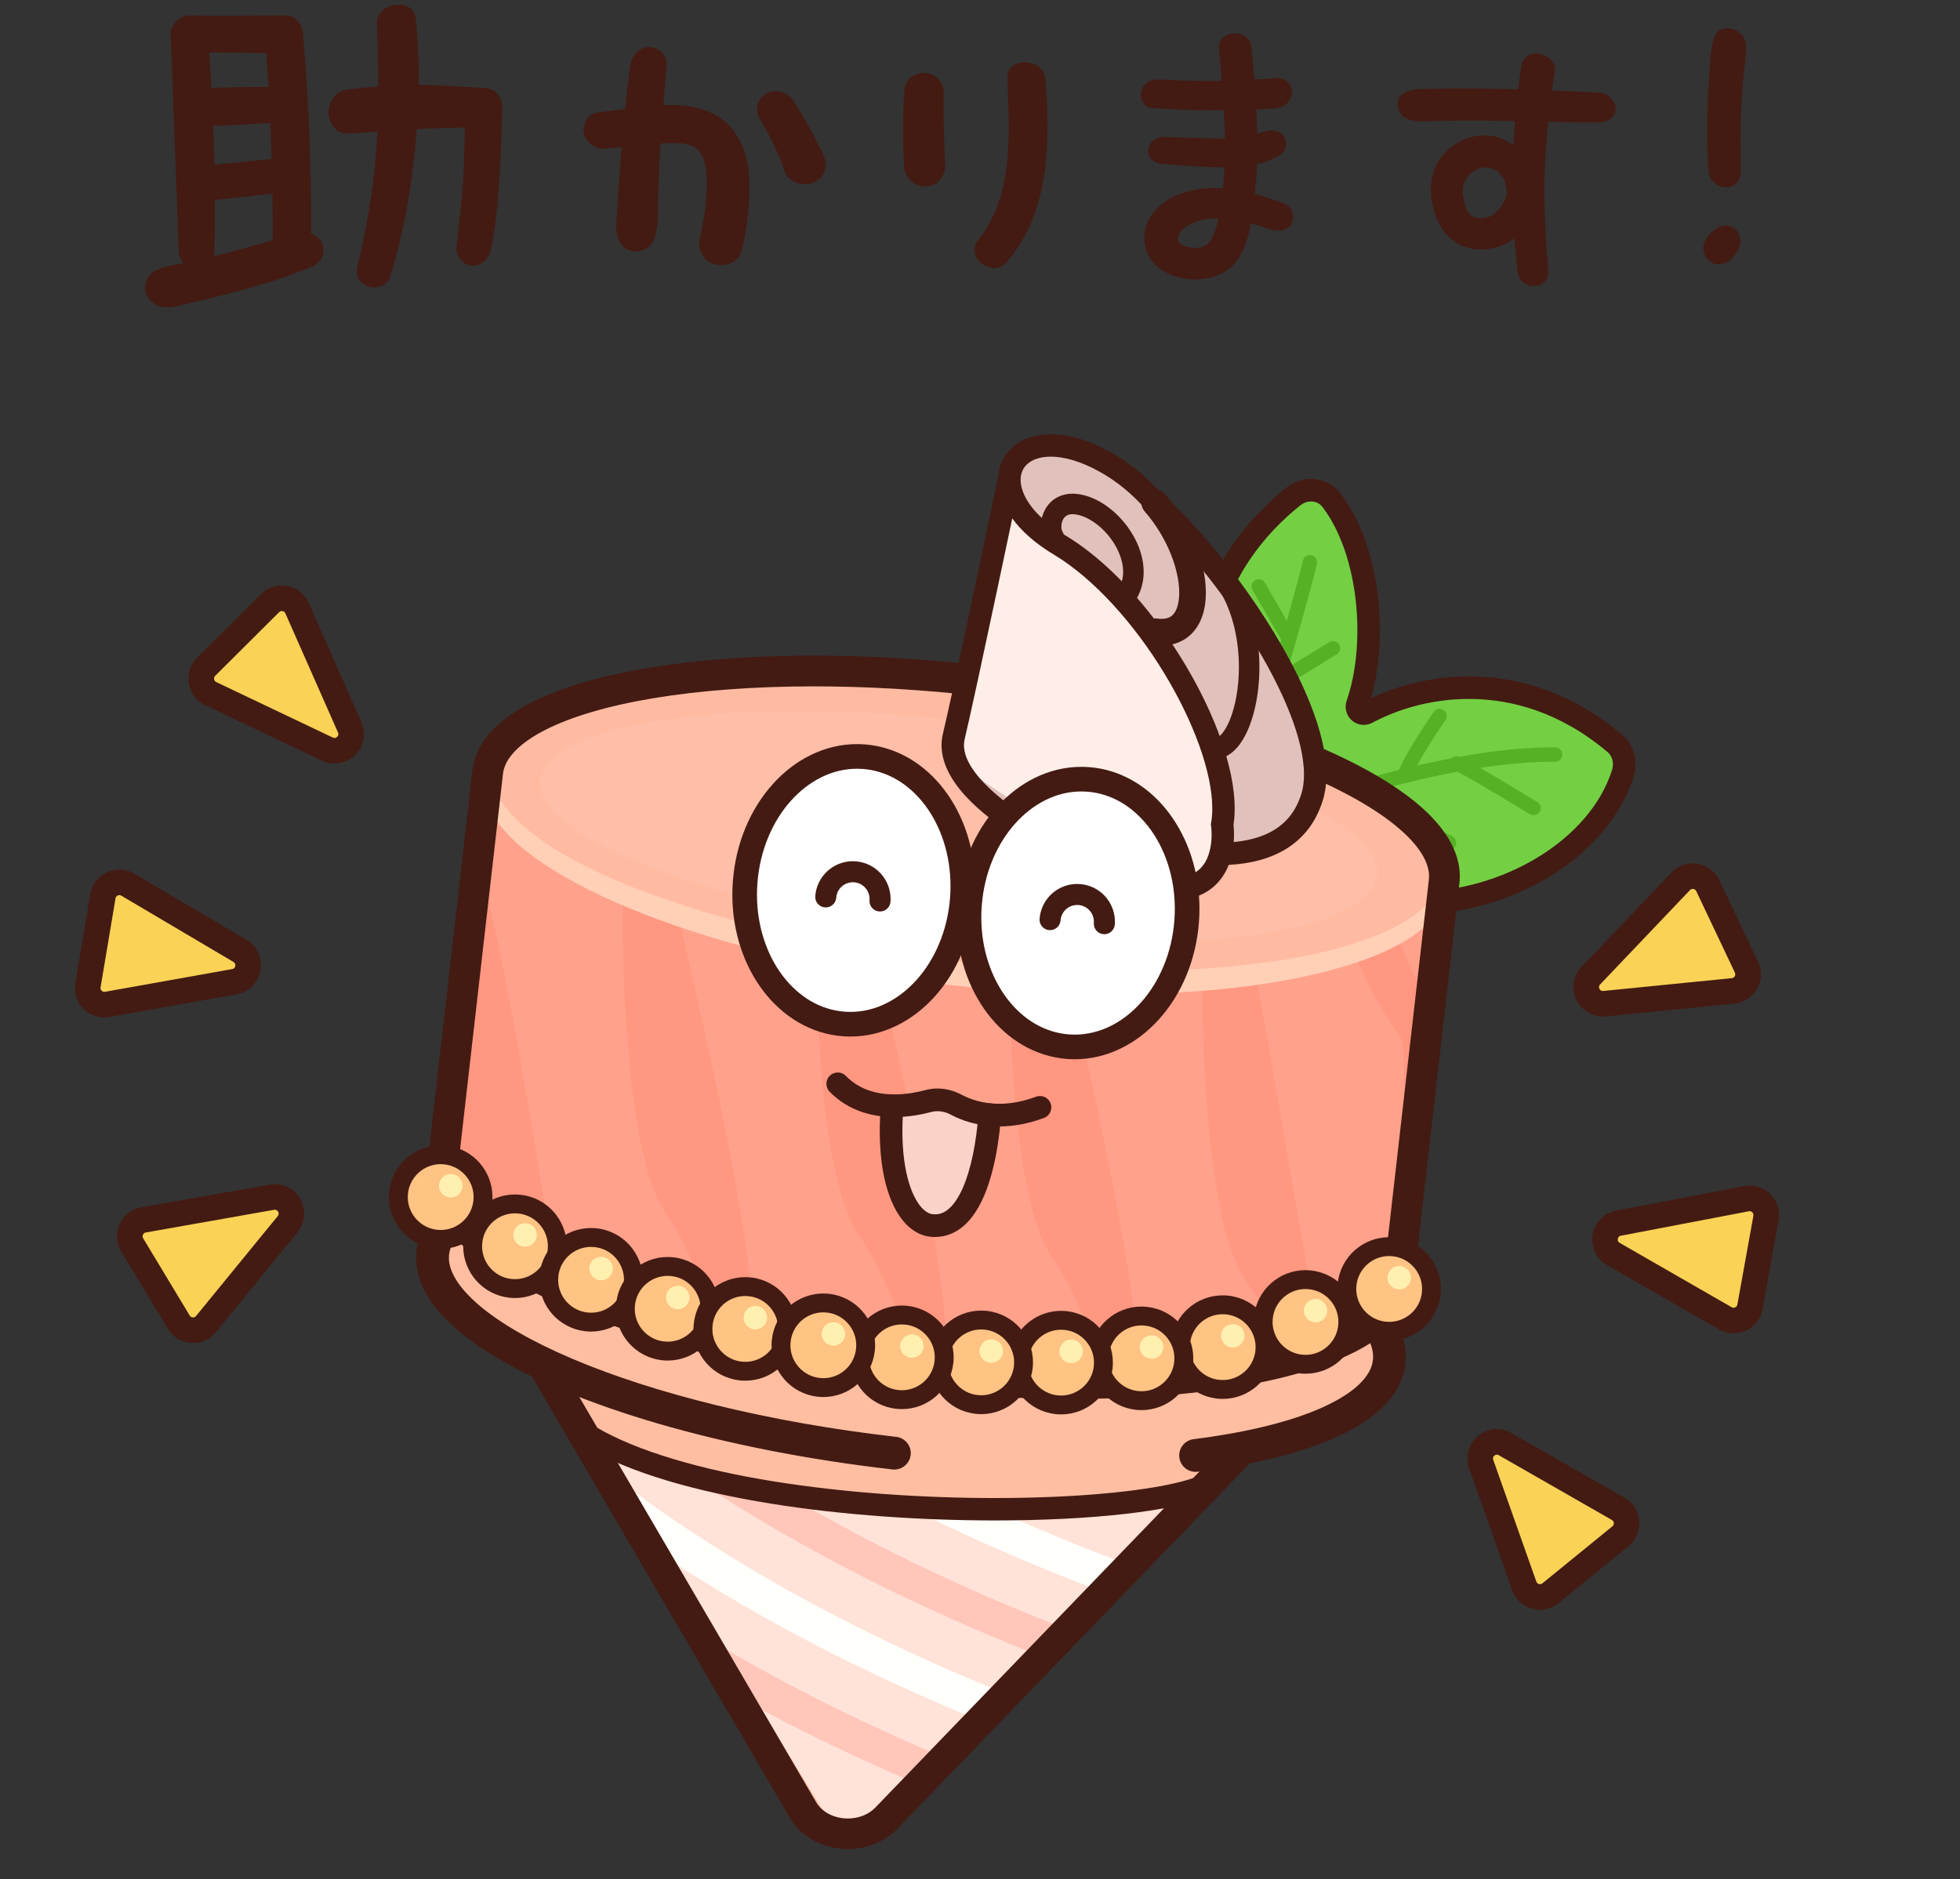 <?xml version="1.0" encoding="utf-8"?>
<!-- Generator: Adobe Illustrator 30.0.0, SVG Export Plug-In . SVG Version: 9.03 Build 0)  -->
<svg version="1.1" id="_x32_" xmlns="http://www.w3.org/2000/svg" xmlns:xlink="http://www.w3.org/1999/xlink" x="0px" y="0px"
	 viewBox="0 0 850 815" style="enable-background:new 0 0 850 815;" xml:space="preserve">
<rect x="0" y="0" width="850" height="815" fill="#333333" stroke="none"/>
<style type="text/css">
	.st0{fill:#947061;}
	.st1{fill:#431B13;}
	.st2{fill:#6B5047;}
	.st3{fill:#74D043;}
	.st4{fill:#56B225;}
	.st5{fill:#FFBEA1;}
	.st6{fill:#FFE2D8;}
	.st7{fill:#FFC6B9;}
	.st8{fill:#FFFFFB;}
	.st9{fill:#FFA18B;}
	.st10{fill:#FF9781;}
	.st11{fill:#FFBBA2;}
	.st12{fill:#FFBEA7;}
	.st13{fill:#FFCFB6;}
	.st14{fill:#E1C1BB;}
	.st15{fill:#FFEEE8;}
	.st16{fill:#FFC383;}
	.st17{fill:#FFF0B0;}
	.st18{fill:#FFFFFF;}
	.st19{fill:#FAD2C7;}
	.st20{fill:#FAD256;}
</style>
<g>
	<path class="st0" d="M518.512,631.281c49.042-6.142,81.673-20.526,83.964-40.586c3.995-34.95-76.423-154.415-190.961-167.502
		c-114.541-13.088-219.835,85.159-223.826,120.109c-3.995,34.949,85.623,73.892,200.165,86.978"/>
	<path class="st1" d="M519.284,637.458c24.957-3.138,45.881-8.325,61.398-15.619c7.753-3.665,14.194-7.863,19.068-12.864
		c4.859-4.97,8.167-10.947,8.914-17.575v-0.02c0.122-1.093,0.176-2.202,0.176-3.329c-0.014-5.818-1.45-12.298-3.98-19.523
		c-4.449-12.61-12.391-27.445-23.371-43.001c-16.473-23.308-39.787-48.162-68.487-68.386
		c-28.691-20.209-62.827-35.797-100.781-40.137c-7.32-0.835-14.598-1.233-21.808-1.233c-27.387,0.002-53.805,5.709-78.067,14.733
		c-36.402,13.55-67.982,34.529-91.02,55.391c-11.52,10.44-20.902,20.847-27.709,30.431c-3.403,4.796-6.164,9.388-8.221,13.747
		c-2.051,4.365-3.425,8.487-3.896,12.524l0.002-0.01c-0.114,0.979-0.172,1.972-0.172,2.974c-0.003,5.646,1.828,11.132,4.911,16.205
		c5.43,8.889,14.579,16.889,26.665,24.496c18.146,11.362,43.103,21.712,72.857,30.38c29.75,8.657,64.277,15.582,101.383,19.825
		c3.414,0.39,6.503-2.062,6.895-5.478c0.388-3.418-2.063-6.505-5.478-6.895c-55.537-6.338-105.156-18.856-140.459-33.83
		c-17.643-7.466-31.695-15.581-40.971-23.513c-4.642-3.957-8.073-7.854-10.242-11.444c-2.18-3.605-3.106-6.808-3.109-9.747
		c0-0.51,0.031-1.021,0.092-1.543l0.001-0.011c0.298-2.826,1.817-7.204,4.683-12.296c4.989-8.953,13.899-20.146,25.833-31.638
		c17.903-17.268,42.606-35.321,71.224-48.959c28.625-13.653,61.14-22.893,94.798-22.889c6.752,0,13.558,0.374,20.394,1.156
		c26.986,3.081,52.112,12.295,74.667,25.045c33.825,19.107,61.813,46.212,81.181,71.906c9.685,12.837,17.217,25.319,22.258,36.141
		c2.521,5.408,4.417,10.397,5.661,14.754c1.247,4.352,1.818,8.08,1.812,10.828c0,0.724-0.036,1.38-0.1,1.955v-0.019
		c-0.397,3.402-2.027,6.746-5.466,10.305c-5.116,5.314-14.326,10.575-26.821,14.846c-12.484,4.3-28.192,7.701-46.261,9.962
		c-3.415,0.428-5.834,3.54-5.406,6.953c0.428,3.412,3.54,5.832,6.955,5.405L519.284,637.458z"/>
	<path class="st2" d="M494.726,620.464c39.494-3.514,65.625-12.907,67.192-26.617c2.73-23.887-70.147-51.83-162.771-62.413
		c-92.626-10.584-169.928,0.201-172.655,24.088c-2.73,23.885,70.146,51.828,162.77,62.412"/>
	<path class="st1" d="M495.135,625.075c20.028-1.791,36.752-5.036,49.074-9.778c6.163-2.386,11.253-5.137,15.142-8.511
		c1.938-1.69,3.58-3.551,4.821-5.629c1.244-2.073,2.073-4.376,2.344-6.785v-0.019c0.069-0.624,0.099-1.231,0.099-1.813
		c-0.003-4.155-1.59-8.096-4.123-11.653c-4.468-6.237-11.841-11.787-21.628-17.169c-14.682-8.024-34.914-15.475-59.042-21.844
		c-24.118-6.362-52.107-11.607-82.152-15.039c-24.328-2.78-47.609-4.1-68.825-4.1c-30.072,0.008-55.946,2.627-74.943,7.609
		c-9.507,2.507-17.31,5.576-23.198,9.471c-2.94,1.954-5.415,4.133-7.305,6.655c-1.885,2.51-3.16,5.42-3.509,8.528l0.001-0.014
		c-0.072,0.612-0.107,1.228-0.107,1.843c0.001,4.154,1.59,8.095,4.122,11.652c4.467,6.234,11.842,11.784,21.628,17.165
		c14.683,8.024,34.913,15.477,59.039,21.848c24.119,6.361,52.113,11.608,82.161,15.044c2.539,0.29,4.832-1.535,5.125-4.073
		c0.29-2.539-1.534-4.835-4.072-5.125c-45.151-5.156-85.582-14.495-114.424-25.341c-14.413-5.409-25.931-11.227-33.545-16.856
		c-3.807-2.805-6.619-5.557-8.362-8.021c-1.757-2.481-2.414-4.548-2.413-6.291l0.045-0.766l0.002-0.014
		c0.154-1.307,0.654-2.588,1.725-4.032c1.85-2.516,5.602-5.321,11.136-7.814c8.283-3.769,20.37-6.885,35.171-8.979
		c14.809-2.105,32.352-3.228,51.723-3.227c20.83,0,43.782,1.296,67.775,4.04c45.143,5.15,85.57,14.486,114.416,25.334
		c14.413,5.409,25.928,11.225,33.544,16.856c3.806,2.805,6.62,5.557,8.36,8.021c1.759,2.483,2.416,4.549,2.413,6.294
		c0,0.288-0.012,0.554-0.039,0.801v-0.019c-0.12,1.018-0.448,2.008-1.091,3.087c-1.11,1.876-3.274,3.999-6.605,6.042
		c-4.98,3.081-12.443,5.932-21.829,8.214c-9.386,2.292-20.698,4.053-33.478,5.188c-2.548,0.227-4.429,2.477-4.201,5.025
		c0.227,2.546,2.479,4.427,5.026,4.2L495.135,625.075z"/>
	<path class="st3" d="M556.502,368.112c42.607,46.17,130.982,18.722,147.275-32.672c1.525-4.806,0.162-9.924-3.433-12.961
		c-39.745-33.569-83.165-26.345-107.392-13.366c-2.56,1.371-5.233-0.976-4.264-3.761c8.83-25.396,5.965-65.656-11.219-88.365
		c-3.885-5.133-11.27-5.838-16.614-1.603c-15.088,11.957-43.25,40.884-39.04,87.89C526.036,350.406,556.502,368.112,556.502,368.112
		z"/>
	<path class="st1" d="M556.502,368.112l-3.597,3.318c8.115,8.799,17.824,15.114,28.29,19.191c10.468,4.078,21.69,5.941,32.969,5.941
		c20.363-0.012,40.93-6.039,57.961-16.431c17.005-10.396,30.59-25.244,36.313-43.213l0.003-0.009
		c0.565-1.791,0.837-3.623,0.837-5.422c0.003-4.824-1.991-9.537-5.774-12.743l-0.007-0.005
		c-22.07-18.671-45.615-25.396-66.475-25.372c-18.234,0.009-34.416,5.021-46.386,11.433l0.015-0.009l0.76,1.427v-1.598
		c-0.323-0.003-0.616,0.093-0.76,0.171l0.76,1.427v-1.598v1.978l1.408-1.39c-0.342-0.353-0.874-0.59-1.408-0.588v1.978l1.408-1.39
		l-1.32,1.302h1.87c0.006-0.441-0.198-0.957-0.55-1.302l-1.32,1.302h1.87h-1.624l1.516,0.574l0.108-0.574h-1.624l1.516,0.574
		l0.045-0.127c3.424-9.874,5.131-21.519,5.138-33.566c-0.003-10.581-1.331-21.466-4.109-31.688
		c-2.783-10.219-7.012-19.789-12.968-27.669c-3.128-4.152-7.96-6.327-12.774-6.309c-3.771-0.003-7.598,1.285-10.789,3.831
		l0.009-0.009c-7.344,5.824-17.615,15.443-26.122,29.121c-8.504,13.664-15.208,31.461-15.202,53.225
		c0,3.182,0.137,6.461,0.452,9.834v-0.018c2.185,24.566,11.311,41.755,19.956,52.688c8.65,10.95,16.763,15.718,17.142,15.944
		L556.502,368.112l-3.597,3.318L556.502,368.112l2.458-4.23l-1.026,1.762l1.038-1.754l-0.012-0.009l-1.026,1.762l1.038-1.754
		c-0.081-0.045-7.216-4.305-14.751-14.013c-7.538-9.723-15.534-24.827-17.534-47.039v-0.018c-0.284-3.052-0.41-6.026-0.41-8.926
		c0.006-19.738,6.007-35.626,13.725-48.058c7.711-12.416,17.176-21.303,23.891-26.617l0.01-0.009c1.48-1.177,3.131-1.697,4.691-1.7
		c1.994,0.018,3.735,0.815,4.973,2.429c4.99,6.586,8.806,15.048,11.326,24.331c2.527,9.279,3.768,19.362,3.765,29.12
		c0.006,11.107-1.612,21.802-4.593,30.353l4.623,1.608l-4.579-1.735c-0.376,0.996-0.526,1.999-0.526,2.894
		c-0.006,2.135,0.861,4.153,2.279,5.575c1.404,1.432,3.405,2.323,5.55,2.32c1.313,0.003,2.652-0.341,3.836-0.973l0.015-0.009
		c10.606-5.695,25.354-10.279,41.76-10.27c18.806,0.024,39.797,5.89,60.162,23.063l-0.006-0.005
		c1.427,1.204,2.309,3.115,2.312,5.276c0,0.817-0.122,1.652-0.383,2.481l0.003-0.01c-4.773,15.102-16.604,28.37-32.087,37.822
		c-15.457,9.455-34.447,15.007-52.861,14.996c-10.203,0-20.219-1.688-29.418-5.273c-9.197-3.59-17.582-9.055-24.65-16.71
		l-0.506-0.547l-0.631-0.365L556.502,368.112z"/>
	<path class="st4" d="M674.45,324.17c-0.46-0.005-0.933-0.009-1.411-0.009c-20.605,0.006-43.516,4.264-61.849,8.655
		c-9.162,2.198-17.172,4.431-23.143,6.197c-5.962,1.763-9.933,3.07-10.881,3.37c-1.642,0.52-2.547,2.272-2.028,3.912
		c0.518,1.638,2.27,2.546,3.911,2.028c1.023-0.328,4.859-1.592,10.762-3.337c17.651-5.231,53.571-14.614,83.228-14.597
		c0.439,0,0.888,0.005,1.348,0.009c1.717,0.018,3.125-1.362,3.146-3.08c0.018-1.72-1.364-3.128-3.08-3.145L674.45,324.17z"/>
	<path class="st4" d="M666.652,347.818c-0.009-0.005-7.237-4.436-15.041-9.082c-3.902-2.325-7.948-4.702-11.318-6.616
		c-1.69-0.957-3.205-1.797-4.467-2.464c-1.282-0.672-2.233-1.151-3.092-1.475c-1.614-0.598-3.406,0.224-4.003,1.837
		c-0.598,1.611,0.224,3.404,1.839,4.003c0.259,0.089,1.189,0.527,2.347,1.142c4.136,2.182,11.808,6.7,18.38,10.639
		c3.29,1.972,6.318,3.803,8.519,5.143c2.204,1.34,3.577,2.182,3.58,2.183c1.465,0.899,3.382,0.441,4.282-1.024
		c0.899-1.467,0.442-3.384-1.023-4.283L666.652,347.818z"/>
	<path class="st4" d="M621.73,308.789c-0.015,0.019-2.748,3.977-5.941,8.982c-3.203,5.027-6.844,11.011-8.794,15.439
		c-0.694,1.574,0.024,3.411,1.6,4.104c1.576,0.691,3.412-0.027,4.106-1.602c1.63-3.738,5.211-9.705,8.336-14.59
		c1.564-2.452,3.023-4.657,4.088-6.245c0.532-0.793,0.966-1.433,1.268-1.875c0.299-0.441,0.46-0.676,0.46-0.677
		c0.975-1.414,0.619-3.352-0.792-4.327c-1.414-0.976-3.352-0.622-4.327,0.793L621.73,308.789z"/>
	<path class="st4" d="M629.771,362.715c-6.749-3.186-15.22-8.25-22.483-13.023c-3.633-2.385-6.97-4.703-9.652-6.672
		c-2.674-1.956-4.734-3.621-5.616-4.486c-1.235-1.197-3.206-1.168-4.402,0.066c-1.199,1.233-1.169,3.205,0.066,4.402
		c1.334,1.292,3.466,2.977,6.265,5.037c8.375,6.14,22.372,15.198,33.164,20.305c1.552,0.734,3.409,0.07,4.144-1.483
		c0.733-1.555,0.069-3.41-1.483-4.145L629.771,362.715z"/>
	<path class="st4" d="M565.052,243.138c-2.53,10.576-7.733,28.931-12.293,44.582c-2.278,7.83-4.399,14.993-5.948,20.197
		c-1.552,5.204-2.526,8.439-2.53,8.449c-0.498,1.646,0.434,3.383,2.081,3.881c1.645,0.497,3.382-0.435,3.882-2.081
		c0-0.008,3.926-13.015,8.495-28.706c4.569-15.7,9.774-34.046,12.367-44.874c0.397-1.672-0.634-3.35-2.302-3.75
		c-1.672-0.4-3.353,0.632-3.75,2.303L565.052,243.138z"/>
	<path class="st4" d="M543.193,255.933l12.642,21.955c0.858,1.489,2.763,2.002,4.252,1.144c1.489-0.858,2.004-2.762,1.145-4.252
		l-12.642-21.956c-0.858-1.489-2.763-2.002-4.252-1.143C542.85,252.539,542.335,254.442,543.193,255.933"/>
	<path class="st4" d="M576.456,278.507l-23.577,14.473c-1.465,0.898-1.926,2.817-1.026,4.282c0.9,1.465,2.817,1.924,4.282,1.024
		l23.578-14.472c1.465-0.898,1.925-2.816,1.025-4.282C579.838,278.066,577.922,277.607,576.456,278.507"/>
	<path class="st5" d="M225.287,574.67l122.918,210.32c7.089,12.128,26.139,14.02,36.196,3.593l174.372-180.817L225.287,574.67z"/>
	<path class="st6" d="M259.008,626.654l10.732,17.379l15.539,25.161l14.485,23.456l29.172,47.245l1.549,2.506l25.057,40.573
		c1.185,1.917,2.671,3.564,4.366,4.939c8.907,7.217,23.7,6.862,31.92-2.06l34.106-37.033l26.332-28.596v-0.007l33.382-36.253
		l6.94-7.541l26.634-28.921c-27.863,9.434-103.25,12.529-170.019,3.761c-25.921-3.416-50.549-8.606-70.574-15.921
		C271.447,632.725,264.853,629.835,259.008,626.654z"/>
	<path class="st7" d="M304.996,709.539l16.936,27.429c17.64,9.718,35.413,18.576,53.001,26.645
		c7.652,3.509,15.268,6.866,22.824,10.082l10.822-11.756c-8.52-3.578-17.11-7.349-25.752-11.307
		C356.879,738.734,330.589,725.095,304.996,709.539z"/>
	<path class="st8" d="M258.736,634.635l5.779,9.35l16.022,25.944c35.305,24.169,72.644,44.358,109.195,61.114
		c11.366,5.217,22.662,10.102,33.804,14.663l10.851-11.793c-12.097-4.901-24.387-10.174-36.76-15.851
		C350.348,696.389,301.91,668.927,258.736,634.635z"/>
	<path class="st7" d="M306.24,644.66c32.034,20.969,65.48,38.777,98.287,53.816c15.16,6.953,30.186,13.313,44.876,19.126
		l10.902-11.835c-15.65-6.108-31.699-12.85-47.891-20.273c-21.891-10.038-44.031-21.316-65.775-33.936
		c-0.891-0.109-1.779-0.226-2.661-0.343C330.93,649.498,318.207,647.324,306.24,644.66z"/>
	<path class="st8" d="M398.065,655.803c7.11,3.498,14.198,6.868,21.26,10.106c19.029,8.726,37.852,16.527,56.066,23.475
		l10.922-11.874c-16.754-6.304-34.049-13.339-51.565-21.169C422.986,656.502,410.642,656.329,398.065,655.803z"/>
	<path class="st1" d="M520.982,639.779c-3.214,1.404-7.945,2.806-13.782,4.032c-17.558,3.71-45.037,5.94-75.75,5.932
		c-30.763,0.002-64.851-2.211-95.887-7.221c-31.026-4.983-59.041-12.87-77.331-23.698c-2.314-1.365-5.293-0.596-6.657,1.717
		c-1.365,2.311-0.596,5.291,1.716,6.656c20.185,11.875,49.018,19.786,80.723,24.923c31.689,5.112,66.208,7.342,97.435,7.344
		c20.796,0,40.128-0.989,56.221-2.805c8.049-0.908,15.289-2.022,21.532-3.336c6.249-1.322,11.482-2.822,15.657-4.632
		c2.457-1.071,3.584-3.934,2.517-6.393c-1.071-2.461-3.935-3.588-6.393-2.517L520.982,639.779z"/>
	<path class="st1" d="M227.522,591.641l114.953,196.695c2.679,4.59,6.618,8.042,11.016,10.293c4.41,2.255,9.299,3.366,14.212,3.371
		c7.673,0.002,15.605-2.761,21.466-8.809l163.051-169.079c2.542-2.636,2.464-6.835-0.17-9.376c-2.634-2.543-6.832-2.467-9.374,0.169
		L379.625,783.979c-2.987,3.11-7.368,4.754-11.921,4.756c-2.889,0.005-5.762-0.676-8.16-1.909c-2.407-1.24-4.321-2.976-5.613-5.18
		L238.977,584.948c-1.85-3.163-5.912-4.228-9.074-2.379c-3.164,1.848-4.228,5.911-2.379,9.074L227.522,591.641z"/>
	<path class="st5" d="M265.368,603.081c-2.288,17.385,51.141,36.963,119.338,43.732c68.193,6.766,125.33-1.839,127.617-19.222
		c2.288-17.385-52.447-27.038-120.644-33.806C323.484,587.017,267.652,585.698,265.368,603.081z"/>
	<path class="st5" d="M387.854,630.28c-114.541-13.086-204.16-52.029-200.165-86.978c1.178-10.305,10.361-19.113,25.664-26.074
		l4.023,8.494c3.486,6.955,8.751,13.042,15.65,16.639c40.02,20.876,107.772,39.723,159.795,44.445
		c67.491,6.124,127.994,4.269,165.715-7.258c7.279-2.223,13.802-6.449,18.674-12.296l6.145-7.749
		c13.339,10.234,20.3,20.886,19.122,31.192c-2.291,20.06-34.922,34.444-83.964,40.586"/>
	<path class="st1" d="M388.661,623.209c-55.458-6.326-105.015-18.831-140.208-33.761c-17.586-7.442-31.571-15.527-40.741-23.373
		c-4.59-3.911-7.955-7.744-10.059-11.226c-2.116-3.503-2.977-6.543-2.98-9.289c0-0.504,0.027-0.973,0.08-1.41l0.005-0.04
		c0.191-1.651,0.686-3.244,1.569-4.913c1.319-2.493,3.572-5.154,6.915-7.804c3.333-2.651,7.722-5.265,13.055-7.688l-2.946-6.477
		l-6.433,3.046l4.022,8.494l0.071,0.143c4.02,8.009,10.202,15.302,18.723,19.759c20.677,10.776,47.963,20.804,76.777,28.826
		c28.813,8.01,59.089,13.98,85.663,16.396c25.115,2.276,49.29,3.461,71.761,3.461c38.394-0.016,71.746-3.41,96.675-10.999
		c8.552-2.612,16.269-7.593,22.064-14.546l6.253-7.884l-5.574-4.421l-4.333,5.645c5.75,4.402,10.013,8.771,12.687,12.753
		c2.692,4.006,3.771,7.468,3.774,10.53c0,0.472-0.03,0.981-0.087,1.534l7.081,0.729l-7.071-0.807
		c-0.374,3.17-1.884,6.326-5.221,9.786c-4.96,5.159-14.056,10.385-26.471,14.626c-12.41,4.271-28.063,7.665-46.085,9.919
		c-3.902,0.487-6.668,4.047-6.177,7.948c0.487,3.899,4.046,6.665,7.948,6.178c25.013-3.15,46.013-8.344,61.664-15.7
		c7.822-3.697,14.347-7.942,19.328-13.048c4.957-5.071,8.384-11.235,9.156-18.095l0.008-0.078c0.099-0.957,0.159-1.956,0.159-2.991
		c0.003-6.535-2.36-12.795-6.198-18.483c-3.858-5.712-9.217-11.01-15.83-16.093l-5.559-4.259l-10.492,13.232l5.577,4.423
		l-5.469-4.557c-3.947,4.737-9.279,8.211-15.286,10.045c-22.665,6.943-55.013,10.397-92.518,10.381
		c-21.972,0-45.741-1.161-70.475-3.405c-25.447-2.306-55.058-8.12-83.133-15.933c-28.07-7.799-54.669-17.635-74.011-27.734
		c-5.278-2.738-9.627-7.617-12.58-13.518l-6.361,3.19l6.431-3.047l-7.023-14.828l-6.377,2.903
		c-8.189,3.734-15.012,8.037-20.218,13.231c-2.597,2.599-4.782,5.437-6.43,8.54c-1.65,3.098-2.743,6.469-3.141,9.972l0.005-0.04
		c-0.126,1.058-0.18,2.096-0.18,3.107c-0.003,5.84,1.893,11.49,5.04,16.667c5.549,9.075,14.799,17.136,26.954,24.789
		c18.252,11.428,43.271,21.797,73.083,30.482c29.803,8.671,64.375,15.605,101.525,19.852c3.902,0.447,7.431-2.357,7.88-6.261
		c0.448-3.905-2.357-7.433-6.259-7.881L388.661,623.209z"/>
	<path class="st9" d="M606.421,556.19c-3.995,34.949-100.084,52.674-214.625,39.586c-114.541-13.087-204.158-52.029-200.166-86.978
		l18.291-160.068c3.992-34.949,100.084-52.673,214.623-39.585c114.541,13.086,204.16,52.029,200.165,86.978L606.421,556.19z"/>
	<path class="st10" d="M521.652,408.108c-0.742,6.506-1.988,118.424,18.618,147.147c6.419,8.945,12.466,22.556,17.761,35.596
		c6.041-1.521,11.623-3.211,16.713-5.056c-8.851-30.505-22.959-130.917-33.287-177.895
		C538.529,390.268,522.397,401.606,521.652,408.108z"/>
	<path class="st10" d="M579.679,383.429c-0.742,6.514,7.203,37.899,27.818,66.623c3.893,5.422-1.558,93.09,1.98,100.782
		l12.699-111.156c-8.508-15.038-17.346-32.11-22.701-56.458C596.547,365.587,580.424,376.925,579.679,383.429z"/>
	<path class="st10" d="M437.895,398.539c-0.742,6.505-1.997,118.422,18.608,147.146c9.67,13.478,18.494,37.56,25.205,54.309
		c4.33-0.115,8.581-0.274,12.75-0.486c-0.889-46.052-24.053-143.364-36.767-201.179
		C454.759,380.698,438.639,392.035,437.895,398.539z"/>
	<path class="st10" d="M354.128,388.968c-0.744,6.505-2,118.424,18.608,147.146c10.926,15.235,20.782,44.017,27.707,60.442
		c3.397,0.351,6.791,0.686,10.149,0.99c0.053-1.33,0.093-2.784,0.113-4.366c0.605-48.539-23.774-145.266-36.784-204.422
		C370.992,371.126,354.869,382.464,354.128,388.968z"/>
	<path class="st10" d="M270.358,379.397c-0.742,6.506-1.997,118.423,18.608,147.145c9.856,13.734,18.833,38.468,25.582,55.248
		c4.048,0.999,8.184,1.964,12.373,2.9c0.006-0.359,0.009-0.716,0.015-1.082c0.604-48.539-23.763-145.264-36.782-204.421
		C287.226,361.555,271.103,372.892,270.358,379.397z"/>
	<path class="st10" d="M208.85,379.461l-13.865,121.364c2.986,5.355,6.383,10.802,10.223,16.147
		c5.137,7.159,10.029,17.308,14.502,27.758c6.36,4.208,13.794,8.326,22.161,12.299C236.03,523.117,221.244,423.872,208.85,379.461z"
		/>
	<path class="st11" d="M211.497,334.929c3.992-34.951,100.084-52.674,214.626-39.587c114.541,13.088,204.157,52.029,200.165,86.979
		c-3.995,34.949-100.087,52.672-214.626,39.586C297.12,408.82,207.505,369.878,211.497,334.929z"/>
	<path class="st12" d="M234.318,338.162c2.903-25.403,86.511-36.712,186.742-25.259c100.233,11.453,179.136,41.329,176.232,66.733
		c-2.903,25.404-86.508,36.714-186.742,25.261S231.414,363.567,234.318,338.162z"/>
	<path class="st13" d="M229.866,370.431c-4.576-3.47-8.69-7.216-11.991-11.121c-1.641-1.956-3.092-3.936-4.288-5.919
		c-1.184-1.991-2.117-3.973-2.796-5.855c-1.321-3.801-1.519-7.167-1.121-9.383c0.111-0.556,0.231-1.042,0.356-1.456
		c0.132-0.414,0.314-0.755,0.47-1.024c0.326-0.539,0.661-0.785,1.002-0.746c1.474,0.19,1.34,4.568,4.536,10.322
		c0.805,1.433,1.78,2.959,2.955,4.53c1.188,1.565,2.581,3.168,4.144,4.786c3.14,3.23,7.019,6.481,11.375,9.577
		c6.186,4.418,12.891,8.24,19.783,11.709c6.898,3.473,14.027,6.554,21.251,9.408c14.475,5.675,29.394,10.334,44.482,14.364
		c30.206,8.013,61.131,13.459,92.237,17.044c31.113,3.524,62.471,5.192,93.704,4.201c15.608-0.523,31.193-1.697,46.575-3.961
		c7.684-1.149,15.324-2.543,22.827-4.37c7.499-1.826,14.891-4.037,21.915-6.946c4.943-2.033,9.452-4.327,13.24-6.766
		c1.89-1.224,3.609-2.47,5.119-3.727c1.498-1.266,2.793-2.531,3.899-3.748c4.411-4.885,5.269-9.18,6.75-9.031
		c0.341,0.037,0.609,0.353,0.807,0.951c0.09,0.298,0.191,0.672,0.228,1.105c0.027,0.432,0.032,0.931,0.014,1.499
		c-0.11,2.247-1.064,5.483-3.208,8.887c-1.085,1.68-2.44,3.4-4.043,5.072c-1.611,1.663-3.471,3.266-5.513,4.8
		c-4.096,3.062-8.949,5.781-14.188,8.13c-7.455,3.341-15.155,5.864-22.919,7.964c-7.769,2.1-15.627,3.723-23.512,5.077
		c-15.777,2.672-31.684,4.154-47.595,4.917c-31.833,1.47-63.705-0.001-95.294-3.579c-31.585-3.641-62.964-9.397-93.645-18.009
		c-15.331-4.333-30.494-9.365-45.262-15.528c-7.374-3.097-14.664-6.449-21.76-10.249
		C243.306,379.562,236.375,375.368,229.866,370.431z"/>
	<path class="st1" d="M606.421,556.19l-6.629-0.758c-0.263,2.243-1.068,4.409-2.607,6.711c-2.67,4.011-7.804,8.3-15.318,12.168
		c-11.253,5.836-27.612,10.709-47.553,14.003c-19.951,3.31-43.504,5.098-69.345,5.096c-22.659,0-47.083-1.372-72.416-4.266
		c-55.498-6.33-105.084-18.842-140.333-33.794c-17.614-7.453-31.632-15.552-40.855-23.443c-4.617-3.934-8.014-7.798-10.151-11.335
		c-2.147-3.555-3.04-6.675-3.043-9.519c0-0.519,0.027-1.007,0.082-1.465l0.005-0.036l19.866-173.868
		c0.263-2.244,1.065-4.41,2.606-6.712c2.669-4.011,7.801-8.3,15.317-12.168c11.249-5.837,27.608-10.711,47.551-14.005
		c19.95-3.311,43.5-5.099,69.345-5.097c22.654,0,47.072,1.368,72.419,4.267c55.495,6.331,105.081,18.841,140.329,33.794
		c17.616,7.453,31.631,15.552,40.855,23.443c4.617,3.934,8.014,7.798,10.152,11.334c2.146,3.556,3.038,6.675,3.041,9.521
		c0,0.487-0.027,1.002-0.087,1.55l0.006-0.048l-19.866,173.868L606.421,556.19l6.626,0.757l19.867-173.868l0.006-0.048
		c0.101-0.962,0.165-1.951,0.165-2.969c0.003-5.746-1.863-11.314-4.976-16.439c-5.49-8.982-14.691-17.014-26.81-24.643
		c-18.198-11.394-43.184-21.754-72.969-30.432c-29.776-8.662-64.325-15.592-101.451-19.835c-25.839-2.956-50.747-4.354-73.935-4.354
		c-40.331,0.013-75.41,4.2-101.385,12.056c-12.996,3.951-23.747,8.793-31.867,14.866c-4.053,3.044-7.459,6.421-10.034,10.242
		c-2.571,3.81-4.278,8.106-4.791,12.648L185,508.039l0.005-0.035c-0.124,1.039-0.178,2.058-0.178,3.051
		c-0.003,5.744,1.861,11.31,4.976,16.435c5.489,8.985,14.689,17.015,26.81,24.646c18.197,11.394,43.185,21.753,72.969,30.431
		c29.776,8.664,64.325,15.594,101.453,19.836c25.824,2.95,50.737,4.353,73.932,4.353c40.329-0.014,75.409-4.201,101.385-12.056
		c12.995-3.952,23.748-8.792,31.866-14.865c4.055-3.044,7.461-6.421,10.036-10.241c2.571-3.809,4.282-8.105,4.793-12.647
		L606.421,556.19z"/>
	<path class="st14" d="M413.641,319.386c4.871-20.402,24.137-110.5,24.137-110.5c0.38,8.319,0,0,0,0
		c-0.643-14.003,16.225-22.39,41.151-8.706c8.839,4.853,16.488,11.443,22.777,18.923c0.694,0.345,1.357,0.791,1.967,1.361
		c30.279,28.262,75.089,93.911,65.344,125.289c-5.935,19.108-22.776,24.425-39.724,24.629c-1.833,7.126-6.779,14.695-19.466,15.265
		C493.551,386.377,406.204,350.534,413.641,319.386z"/>
	<path class="st15" d="M443.354,224.99c9.802,8.745,36.017,29.529,54.634,50.081c18.62,20.552,31.663,62.067,33.009,78.103
		c1.345,16.037-10.14,33.149-25.12,30.802c-14.98-2.347-89.628-49.631-93.302-56.404c-3.672-6.773,3.424-24.386,3.424-24.386
		s17.522-75.507,19.493-81.636C437.461,215.424,443.354,224.99,443.354,224.99z"/>
	<path class="st1" d="M500.353,224.014c13.276,12.378,29.803,32.611,42.808,53.688c6.507,10.54,12.148,21.301,16.119,31.354
		c3.983,10.044,6.243,19.393,6.229,26.878c0,3.14-0.388,5.948-1.14,8.389l0.003-0.014c-1.309,4.211-3.158,7.511-5.4,10.188
		c-3.361,3.996-7.676,6.671-12.774,8.432c-5.087,1.752-10.923,2.519-16.904,2.594c-2.685,0.034-4.835,2.238-4.8,4.923
		c0.036,2.684,2.24,4.832,4.925,4.799c8.938-0.126,18.111-1.552,26.167-5.81c4.016-2.128,7.729-4.988,10.833-8.691
		c3.107-3.697,5.582-8.22,7.236-13.55l0.004-0.015c1.085-3.533,1.569-7.307,1.569-11.243c-0.014-9.368-2.664-19.681-6.91-30.452
		c-6.38-16.137-16.448-33.297-27.539-48.944c-11.1-15.644-23.191-29.728-33.792-39.63c-1.964-1.832-5.041-1.726-6.871,0.237
		c-1.829,1.962-1.725,5.039,0.239,6.87L500.353,224.014z"/>
	<path class="st1" d="M432.692,207.54c-0.004,0.015-1.185,5.65-3.035,14.447c-2.778,13.194-7.057,33.465-11.097,52.342
		c-4.037,18.868-7.846,36.39-9.646,43.928v-0.01c-0.395,1.644-0.587,3.308-0.587,4.959c0.003,4.826,1.597,9.441,4.112,13.719
		c4.428,7.49,11.674,14.26,20.243,20.535c12.864,9.375,28.804,17.514,43.053,23.409c7.126,2.943,13.821,5.316,19.529,6.975
		c2.856,0.832,5.464,1.485,7.793,1.94c2.339,0.454,4.369,0.724,6.252,0.728l0.643-0.009l0.09-0.003
		c5.203-0.229,9.605-1.528,13.136-3.644c2.647-1.579,4.776-3.596,6.405-5.775c2.451-3.28,3.815-6.882,4.596-10.213
		c0.778-3.337,0.975-6.435,0.978-8.866c0-2.948-0.296-4.915-0.324-5.097l-4.801,0.735l4.787,0.832
		c0.433-2.501,0.633-5.114,0.633-7.822c-0.012-9.258-2.308-19.692-6.225-30.638c-5.893-16.404-15.495-33.937-27.201-49.61
		c-11.719-15.664-25.503-29.469-40.083-38.233c-7.14-4.281-12.056-8.834-15.106-13.047c-3.062-4.221-4.231-8.049-4.225-11.009
		c0.036-3.035,1.071-5.225,3.08-6.993c2.021-1.742,5.298-3.049,10.005-3.053c5.374-0.007,12.52,1.767,20.893,6.371
		c7.84,4.302,14.732,10.104,20.501,16.737c1.758,2.027,4.828,2.242,6.856,0.482c2.025-1.762,2.24-4.831,0.481-6.857
		c-6.441-7.41-14.2-13.962-23.159-18.883c-9.479-5.196-18.103-7.563-25.572-7.57c-6.494-0.005-12.19,1.839-16.338,5.398
		c-4.165,3.533-6.504,8.795-6.467,14.366c0.006,5.486,2.09,11.213,6.076,16.716c4.001,5.51,9.93,10.846,17.974,15.674
		c17.394,10.392,34.887,30.05,47.736,51.146c6.438,10.542,11.739,21.438,15.402,31.646c3.669,10.2,5.665,19.734,5.654,27.355
		c0,2.23-0.164,4.293-0.491,6.155l-0.137,0.776l0.122,0.79l2.135-0.325l-2.138,0.312l0.003,0.013l2.135-0.325l-2.138,0.312
		c0.006,0.026,0.213,1.496,0.213,3.644c0.024,3.358-0.584,8.298-2.758,11.929c-1.082,1.834-2.481,3.376-4.488,4.582
		c-2.009,1.196-4.707,2.095-8.582,2.276l0.218,4.856l-0.128-4.859l-0.39,0.007c-1.351,0.014-4.219-0.409-7.768-1.313
		c-12.562-3.138-34.193-11.769-52.17-22.634c-9-5.421-17.116-11.424-22.759-17.37c-2.823-2.968-5.02-5.911-6.452-8.667
		c-1.442-2.764-2.112-5.291-2.112-7.604c0-0.909,0.102-1.792,0.318-2.682v-0.01c2.47-10.337,8.411-38.008,13.758-63.195
		c5.346-25.169,10.079-47.784,10.079-47.785c0.547-2.627-1.133-5.201-3.758-5.751c-2.629-0.55-5.203,1.132-5.75,3.759
		L432.692,207.54z"/>
	<path class="st1" d="M496.391,221.782c4.913,5.647,8.707,12.015,11.234,18.219c2.536,6.197,3.78,12.242,3.771,17.041
		c0.014,4.185-0.964,7.288-2.186,8.917c-0.615,0.835-1.253,1.369-2.066,1.775c-0.813,0.396-1.863,0.678-3.385,0.683
		c-0.567,0-1.208-0.042-1.898-0.135c-3.166-0.426-6.079,1.794-6.504,4.959c-0.425,3.163,1.794,6.076,4.961,6.502
		c1.165,0.157,2.314,0.238,3.441,0.238c3.029,0.004,5.932-0.611,8.486-1.869c3.864-1.879,6.695-5.171,8.352-8.861
		c1.677-3.709,2.357-7.846,2.362-12.21c-0.008-6.706-1.624-14.031-4.622-21.407c-3.008-7.369-7.425-14.776-13.217-21.44
		c-2.096-2.41-5.75-2.665-8.157-0.568c-2.409,2.095-2.664,5.747-0.568,8.157L496.391,221.782z"/>
	<path class="st1" d="M492.292,260.681c2.568-3.929,3.696-8.348,3.687-12.658c-0.024-7.274-3.005-14.246-7.331-20.009
		c-4.363-5.751-10.113-10.382-16.5-12.612c-2.464-0.85-4.787-1.278-6.982-1.278c-2.233-0.005-4.33,0.455-6.142,1.322
		c-2.733,1.298-4.71,3.46-5.902,5.762c-1.203,2.316-1.717,4.783-1.722,7.157c0.014,2.389,0.499,4.734,1.79,6.863
		c1.289,2.092,4.028,2.744,6.121,1.455c2.094-1.291,2.745-4.031,1.456-6.123c-0.188-0.267-0.487-1.151-0.473-2.196
		c-0.011-1.392,0.47-2.919,1.22-3.819c0.374-0.463,0.793-0.806,1.34-1.07c0.55-0.259,1.259-0.454,2.312-0.459
		c1.02,0,2.374,0.205,4.079,0.794c4.23,1.433,8.899,5.016,12.298,9.559c3.438,4.532,5.564,9.935,5.54,14.652
		c-0.009,2.823-0.687,5.397-2.246,7.807c-1.342,2.059-0.759,4.814,1.301,6.155c2.06,1.34,4.814,0.757,6.156-1.302L492.292,260.681z"
		/>
	<path class="st1" d="M529.086,256.416c5.756,9.736,8.199,21.795,8.191,32.914c0.011,9.01-1.615,17.397-4.028,23.145
		c-1.19,2.874-2.589,5.063-3.818,6.314c-0.613,0.629-1.169,1.022-1.597,1.236c-0.436,0.212-0.727,0.266-1.01,0.271
		c-2.458,0-4.449,1.989-4.449,4.447c0,2.456,1.991,4.448,4.449,4.448c1.766,0.004,3.483-0.454,4.984-1.21
		c2.643-1.335,4.683-3.455,6.411-5.975c2.575-3.801,4.492-8.646,5.852-14.218c1.348-5.568,2.101-11.859,2.101-18.459
		c-0.009-12.376-2.631-25.883-9.421-37.431c-1.251-2.116-3.978-2.82-6.091-1.571c-2.114,1.247-2.82,3.974-1.57,6.089
		L529.086,256.416z"/>
	<path class="st16" d="M584.203,556.981c-1.151,10.075,6.086,19.177,16.162,20.328c10.077,1.151,19.176-6.084,20.328-16.16
		c1.154-10.076-6.083-19.177-16.159-20.328C594.457,539.669,585.354,546.904,584.203,556.981z"/>
	<path class="st1" d="M584.203,556.981l-4.064-0.481c-0.104,0.862-0.155,1.726-0.155,2.586c0,11.276,8.453,20.969,19.914,22.289
		c0.868,0.099,1.729,0.143,2.572,0.143c11.276-0.002,20.961-8.454,22.286-19.903c0.101-0.882,0.143-1.743,0.143-2.581
		c-0.004-11.277-8.454-20.969-19.906-22.281l0.009,0.001c-0.864-0.099-1.728-0.149-2.583-0.149c-11.279,0-20.976,8.45-22.283,19.913
		l0.003-0.019L584.203,556.981l4.064,0.46c0.816-7.28,7.009-12.653,14.153-12.653c0.541,0,1.088,0.031,1.641,0.096l0.01,0.001
		c7.266,0.819,12.649,7.012,12.645,14.15c0,0.557-0.03,1.107-0.089,1.651c-0.829,7.273-7.021,12.652-14.156,12.65
		c-0.553,0-1.098-0.03-1.642-0.093c-7.287-0.827-12.66-7.018-12.66-14.157c0-0.532,0.033-1.074,0.096-1.626l0.003-0.019
		L584.203,556.981z"/>
	<path class="st17" d="M601.747,553.585c-0.321,2.795,1.686,5.318,4.479,5.637c2.796,0.32,5.316-1.687,5.637-4.481
		c0.32-2.793-1.687-5.316-4.48-5.636C604.587,548.786,602.064,550.793,601.747,553.585z"/>
	<path class="st16" d="M547.915,571.283c-1.151,10.075,6.083,19.177,16.159,20.328c10.077,1.151,19.179-6.084,20.33-16.16
		c1.151-10.076-6.086-19.177-16.162-20.328C558.168,553.971,549.066,561.205,547.915,571.283z"/>
	<path class="st1" d="M547.915,571.283l-4.064-0.481c-0.104,0.862-0.155,1.726-0.155,2.586c0,11.274,8.45,20.967,19.911,22.288
		c0.868,0.099,1.729,0.144,2.572,0.144c11.276-0.001,20.964-8.453,22.289-19.903c0.101-0.88,0.143-1.74,0.143-2.576
		c-0.004-11.28-8.457-20.973-19.909-22.285l0.01,0.001c-0.864-0.101-1.729-0.149-2.584-0.149c-11.279,0-20.979,8.45-22.28,19.914
		l0.003-0.02L547.915,571.283l4.064,0.458c0.816-7.278,7.006-12.651,14.15-12.651c0.541,0,1.088,0.032,1.641,0.096l0.01,0.002
		c7.265,0.819,12.651,7.014,12.648,14.154c0,0.556-0.03,1.105-0.089,1.647c-0.829,7.273-7.024,12.651-14.159,12.65
		c-0.553,0-1.097-0.03-1.642-0.093c-7.286-0.829-12.657-7.019-12.657-14.157c0-0.533,0.033-1.074,0.096-1.626l0.003-0.021
		L547.915,571.283z"/>
	<path class="st17" d="M565.456,567.887c-0.32,2.795,1.686,5.318,4.479,5.637c2.796,0.32,5.319-1.687,5.636-4.479
		c0.32-2.795-1.686-5.318-4.479-5.639C568.299,563.089,565.775,565.094,565.456,567.887z"/>
	<path class="st16" d="M512.009,582.212c-1.151,10.077,6.083,19.178,16.159,20.329c10.077,1.152,19.179-6.085,20.33-16.16
		c1.151-10.077-6.086-19.178-16.162-20.33C522.262,564.9,513.16,572.136,512.009,582.212z"/>
	<path class="st1" d="M512.009,582.212l-4.064-0.482c-0.104,0.863-0.155,1.727-0.155,2.588c0,11.276,8.45,20.969,19.911,22.289
		c0.868,0.099,1.729,0.144,2.572,0.144c11.276-0.002,20.964-8.454,22.289-19.903c0.101-0.88,0.143-1.74,0.143-2.576
		c-0.004-11.28-8.457-20.972-19.906-22.288c-0.857-0.099-1.722-0.147-2.577-0.147c-11.279,0-20.979,8.45-22.28,19.914l0.003-0.021
		L512.009,582.212l4.064,0.458c0.816-7.278,7.006-12.651,14.15-12.651c0.541,0,1.088,0.032,1.641,0.096
		c7.275,0.821,12.661,7.017,12.657,14.158c0,0.556-0.03,1.104-0.089,1.646c-0.829,7.274-7.024,12.652-14.159,12.65
		c-0.553,0-1.097-0.03-1.642-0.093c-7.286-0.827-12.657-7.018-12.657-14.157c0-0.534,0.033-1.075,0.096-1.627l0.003-0.021
		L512.009,582.212z"/>
	<path class="st17" d="M529.55,578.818c-0.32,2.792,1.686,5.316,4.479,5.636c2.796,0.319,5.319-1.686,5.64-4.481
		c0.317-2.794-1.69-5.317-4.483-5.636C532.393,574.017,529.869,576.023,529.55,578.818z"/>
	<path class="st16" d="M476.796,587.071c-1.151,10.077,6.083,19.178,16.159,20.33c10.077,1.151,19.179-6.084,20.33-16.161
		c1.151-10.077-6.086-19.177-16.162-20.328C487.05,569.761,477.947,576.995,476.796,587.071z"/>
	<path class="st1" d="M476.796,587.071l-4.064-0.481c-0.104,0.862-0.155,1.726-0.155,2.587c0,11.276,8.45,20.969,19.911,22.289
		c0.868,0.099,1.729,0.143,2.572,0.143c11.276-0.002,20.964-8.453,22.289-19.903c0.102-0.88,0.144-1.74,0.144-2.576
		c-0.004-11.28-8.457-20.973-19.909-22.286l0.009,0.002c-0.864-0.1-1.729-0.15-2.583-0.15c-11.28,0-20.976,8.451-22.28,19.913
		l0.003-0.02L476.796,587.071l4.064,0.458c0.813-7.276,7.006-12.65,14.15-12.65c0.541,0,1.088,0.032,1.641,0.096l0.01,0.002
		c7.265,0.819,12.652,7.013,12.648,14.154c0,0.556-0.03,1.104-0.089,1.646c-0.829,7.274-7.024,12.652-14.159,12.65
		c-0.553,0-1.098-0.03-1.642-0.092c-7.286-0.828-12.657-7.018-12.657-14.158c0-0.534,0.033-1.075,0.096-1.627l0.003-0.021
		L476.796,587.071z"/>
	<path class="st17" d="M494.337,583.677c-0.321,2.794,1.686,5.318,4.482,5.636c2.793,0.321,5.316-1.686,5.637-4.48
		c0.317-2.793-1.69-5.317-4.483-5.637C497.18,578.878,494.657,580.882,494.337,583.677z"/>
	<path class="st16" d="M441.926,588.934c-1.152,10.075,6.085,19.177,16.161,20.328c10.074,1.151,19.176-6.084,20.327-16.16
		c1.151-10.076-6.082-19.177-16.159-20.329C452.178,571.622,443.077,578.857,441.926,588.934z"/>
	<path class="st1" d="M441.926,588.934l-4.064-0.482c-0.105,0.863-0.156,1.727-0.156,2.587c0,11.276,8.454,20.969,19.915,22.288
		c0.867,0.099,1.728,0.144,2.571,0.144c11.277-0.001,20.965-8.453,22.286-19.904c0.101-0.879,0.143-1.739,0.143-2.575
		c-0.003-11.278-8.454-20.97-19.903-22.286c-0.858-0.099-1.722-0.147-2.578-0.147c-11.279,0-20.976,8.45-22.282,19.913l0.003-0.02
		L441.926,588.934l4.063,0.46c0.817-7.28,7.009-12.654,14.153-12.654c0.542,0,1.089,0.032,1.642,0.096
		c7.275,0.821,12.657,7.016,12.654,14.156c0,0.556-0.031,1.105-0.09,1.646c-0.826,7.274-7.021,12.652-14.156,12.651
		c-0.553,0-1.098-0.031-1.641-0.093c-7.287-0.827-12.661-7.019-12.661-14.157c0-0.533,0.033-1.074,0.096-1.626l0.003-0.019
		L441.926,588.934z"/>
	<path class="st17" d="M459.469,585.54c-0.32,2.792,1.686,5.316,4.479,5.636c2.793,0.319,5.316-1.688,5.637-4.481
		c0.32-2.794-1.687-5.317-4.479-5.636C462.31,580.739,459.785,582.745,459.469,585.54z"/>
	<path class="st16" d="M407.284,588.815c-1.151,10.075,6.083,19.177,16.159,20.328c10.077,1.151,19.179-6.084,20.33-16.16
		c1.151-10.076-6.086-19.177-16.162-20.329C417.534,571.502,408.436,578.737,407.284,588.815z"/>
	<path class="st1" d="M407.284,588.815l-4.063-0.482c-0.105,0.863-0.156,1.727-0.156,2.587c0,11.274,8.45,20.967,19.911,22.288
		c0.868,0.099,1.729,0.144,2.572,0.144c11.276-0.001,20.964-8.453,22.289-19.903c0.101-0.88,0.143-1.74,0.143-2.576
		c-0.003-11.28-8.457-20.973-19.909-22.286l0.01,0.002c-0.864-0.101-1.728-0.149-2.583-0.149c-11.28,0-20.973,8.452-22.28,19.913
		l0.004-0.02L407.284,588.815l4.064,0.46c0.816-7.282,7.006-12.654,14.15-12.654c0.541,0,1.088,0.032,1.641,0.096l0.01,0.002
		c7.266,0.819,12.652,7.014,12.649,14.154c0,0.556-0.031,1.105-0.09,1.646c-0.829,7.274-7.024,12.651-14.159,12.651
		c-0.553,0-1.098-0.031-1.642-0.093c-7.286-0.829-12.657-7.019-12.657-14.157c0-0.533,0.033-1.074,0.096-1.626l0.003-0.019
		L407.284,588.815z"/>
	<path class="st17" d="M424.825,585.419c-0.321,2.794,1.686,5.318,4.479,5.638c2.796,0.319,5.319-1.688,5.637-4.481
		c0.32-2.794-1.687-5.317-4.48-5.636C427.669,580.619,425.144,582.626,424.825,585.419z"/>
	<path class="st16" d="M372.876,586.636c-1.154,10.077,6.082,19.179,16.159,20.33c10.077,1.151,19.178-6.084,20.329-16.16
		c1.152-10.077-6.085-19.177-16.161-20.329C383.127,569.325,374.027,576.56,372.876,586.636z"/>
	<path class="st1" d="M372.876,586.636l-4.067-0.481c-0.101,0.866-0.152,1.73-0.152,2.591c0,11.274,8.45,20.966,19.911,22.285
		c0.867,0.098,1.728,0.143,2.572,0.143c11.276-0.001,20.964-8.453,22.288-19.903c0.102-0.88,0.144-1.74,0.144-2.576
		c-0.003-11.28-8.456-20.973-19.909-22.286l0.009,0.002c-0.864-0.1-1.728-0.149-2.583-0.149c-11.278,0-20.972,8.452-22.279,19.911
		v-0.019L372.876,586.636l4.064,0.46c0.816-7.28,7.006-12.651,14.149-12.651c0.542,0,1.089,0.031,1.642,0.096l0.009,0.002
		c7.266,0.819,12.652,7.014,12.649,14.154c0,0.556-0.03,1.105-0.09,1.646c-0.828,7.274-7.023,12.652-14.158,12.651
		c-0.554,0-1.097-0.031-1.642-0.093c-7.287-0.827-12.657-7.017-12.657-14.154c0-0.534,0.033-1.078,0.098-1.63v-0.02L372.876,586.636
		z"/>
	<path class="st17" d="M390.416,583.242c-0.32,2.794,1.687,5.318,4.48,5.637c2.795,0.32,5.319-1.687,5.636-4.481
		c0.321-2.793-1.686-5.316-4.479-5.637C393.26,578.442,390.737,580.448,390.416,583.242z"/>
	<path class="st16" d="M172.875,517.125c-1.151,10.075,6.086,19.177,16.159,20.328c10.077,1.151,19.179-6.084,20.33-16.16
		c1.151-10.076-6.086-19.177-16.159-20.328C183.129,499.813,174.026,507.047,172.875,517.125z"/>
	<path class="st1" d="M172.875,517.125l-4.065-0.475c-0.1,0.864-0.149,1.725-0.149,2.58c0,11.276,8.45,20.969,19.906,22.288
		c0.871,0.099,1.729,0.143,2.572,0.143c11.277-0.001,20.967-8.453,22.29-19.903c0.098-0.874,0.143-1.734,0.143-2.576
		c-0.001-11.279-8.452-20.973-19.905-22.285l0.009,0.001c-0.864-0.1-1.726-0.149-2.58-0.149c-11.277,0-20.973,8.45-22.288,19.911
		l0.002-0.01L172.875,517.125l4.066,0.461c0.821-7.281,7.012-12.654,14.156-12.654c0.538,0,1.083,0.032,1.636,0.096l0.01,0.002
		c7.27,0.819,12.65,7.012,12.649,14.154c0,0.55-0.031,1.099-0.093,1.647c-0.827,7.273-7.021,12.651-14.159,12.65
		c-0.549,0-1.097-0.03-1.642-0.093c-7.281-0.827-12.654-7.018-12.654-14.157c0-0.539,0.032-1.083,0.096-1.633l0.002-0.01
		L172.875,517.125z"/>
	<path class="st17" d="M190.416,513.729c-0.318,2.795,1.686,5.318,4.482,5.637c2.793,0.32,5.316-1.687,5.637-4.481
		c0.32-2.793-1.687-5.316-4.483-5.637C193.259,508.931,190.736,510.936,190.416,513.729z"/>
	<path class="st16" d="M205.094,538.452c-1.151,10.077,6.086,19.178,16.162,20.33c10.074,1.151,19.175-6.086,20.327-16.16
		c1.151-10.078-6.083-19.178-16.159-20.329C215.348,521.141,206.245,528.377,205.094,538.452z"/>
	<path class="st1" d="M205.094,538.452l-4.065-0.475c-0.1,0.865-0.15,1.726-0.15,2.58c0.002,11.276,8.452,20.967,19.91,22.29
		c0.871,0.099,1.729,0.143,2.572,0.143c11.276-0.002,20.966-8.453,22.287-19.904c0.099-0.873,0.144-1.732,0.144-2.576
		c-0.002-11.278-8.452-20.971-19.905-22.284l0.008,0.002c-0.864-0.1-1.727-0.149-2.583-0.149c-11.277,0-20.974,8.45-22.284,19.911
		l0.002-0.012L205.094,538.452l4.066,0.46c0.819-7.278,7.009-12.652,14.152-12.652c0.54,0,1.086,0.032,1.642,0.096l0.008,0.002
		c7.273,0.819,12.648,7.01,12.648,14.152c0,0.552-0.03,1.1-0.092,1.648c-0.826,7.274-7.019,12.652-14.156,12.65
		c-0.549,0-1.096-0.03-1.642-0.092c-7.283-0.827-12.659-7.02-12.657-14.159c0-0.539,0.032-1.083,0.096-1.633l0.002-0.011
		L205.094,538.452z"/>
	<path class="st17" d="M222.638,535.058c-0.321,2.794,1.686,5.318,4.479,5.636c2.793,0.32,5.316-1.686,5.636-4.48
		c0.32-2.795-1.686-5.317-4.479-5.637C225.478,530.259,222.955,532.264,222.638,535.058z"/>
	<path class="st16" d="M238.088,553.004c-1.151,10.077,6.086,19.178,16.162,20.329c10.077,1.152,19.179-6.083,20.33-16.16
		c1.151-10.077-6.085-19.177-16.162-20.328C248.341,535.694,239.243,542.929,238.088,553.004z"/>
	<path class="st1" d="M238.088,553.004l-4.065-0.475c-0.1,0.864-0.149,1.725-0.149,2.58c0.001,11.276,8.452,20.967,19.91,22.29
		c0.87,0.099,1.728,0.144,2.571,0.144c11.278-0.002,20.967-8.454,22.29-19.903c0.099-0.875,0.144-1.735,0.144-2.576
		c-0.001-11.279-8.455-20.973-19.908-22.286l0.009,0.002c-0.864-0.1-1.726-0.15-2.58-0.15c-11.277,0-20.972,8.451-22.288,19.909
		l0.002-0.01L238.088,553.004l4.066,0.463c0.822-7.281,7.012-12.654,14.156-12.654c0.538,0,1.083,0.032,1.637,0.096l0.009,0.001
		c7.273,0.82,12.652,7.013,12.652,14.155c0,0.55-0.03,1.099-0.093,1.646c-0.827,7.274-7.021,12.651-14.159,12.65
		c-0.548,0-1.096-0.03-1.642-0.093c-7.283-0.827-12.658-7.02-12.657-14.158c0-0.539,0.031-1.083,0.096-1.633l0.002-0.009
		L238.088,553.004z"/>
	<path class="st17" d="M255.632,549.61c-0.321,2.794,1.686,5.317,4.479,5.636c2.796,0.321,5.319-1.686,5.637-4.481
		c0.32-2.792-1.687-5.316-4.48-5.636C258.476,544.811,255.951,546.815,255.632,549.61z"/>
	<path class="st16" d="M271.309,565.574c-1.151,10.076,6.086,19.177,16.162,20.328c10.077,1.151,19.179-6.083,20.33-16.16
		c1.151-10.075-6.086-19.177-16.162-20.328C281.562,548.263,272.463,555.498,271.309,565.574z"/>
	<path class="st1" d="M271.309,565.574l-4.065-0.474c-0.1,0.864-0.15,1.725-0.15,2.579c0,11.276,8.454,20.969,19.91,22.289
		c0.868,0.099,1.729,0.143,2.572,0.143c11.276-0.002,20.964-8.454,22.289-19.903c0.102-0.881,0.144-1.741,0.144-2.576
		c-0.004-11.28-8.457-20.973-19.909-22.286l0.01,0.002c-0.864-0.101-1.729-0.15-2.584-0.15c-11.278,0-20.973,8.452-22.283,19.913
		l0.002-0.011L271.309,565.574l4.066,0.46c0.819-7.281,7.007-12.653,14.151-12.653c0.541,0,1.088,0.031,1.641,0.096l0.01,0.001
		c7.265,0.82,12.651,7.014,12.648,14.155c0,0.556-0.03,1.104-0.089,1.646c-0.829,7.273-7.024,12.651-14.159,12.65
		c-0.553,0-1.097-0.03-1.642-0.093c-7.284-0.827-12.657-7.018-12.657-14.157c0-0.538,0.032-1.082,0.096-1.632l0.002-0.012
		L271.309,565.574z"/>
	<path class="st17" d="M288.853,562.18c-0.321,2.794,1.686,5.317,4.479,5.636c2.796,0.32,5.319-1.686,5.636-4.479
		c0.32-2.794-1.686-5.318-4.479-5.638C291.696,557.38,289.172,559.386,288.853,562.18z"/>
	<path class="st16" d="M304.969,574.312c-1.151,10.078,6.083,19.179,16.159,20.33c10.077,1.151,19.179-6.085,20.33-16.16
		c1.151-10.077-6.086-19.179-16.159-20.33C315.223,557,306.12,564.237,304.969,574.312z"/>
	<path class="st1" d="M304.969,574.312l-4.064-0.481c-0.104,0.863-0.155,1.727-0.155,2.588c0,11.275,8.45,20.969,19.911,22.289
		c0.868,0.099,1.729,0.144,2.572,0.144c11.276-0.002,20.964-8.454,22.289-19.903c0.101-0.881,0.143-1.741,0.143-2.577
		c-0.004-11.279-8.454-20.971-19.902-22.287c-0.858-0.099-1.722-0.147-2.578-0.147c-11.279,0-20.976,8.45-22.283,19.912l0.003-0.019
		L304.969,574.312l4.064,0.461c0.816-7.28,7.009-12.654,14.153-12.654c0.541,0,1.088,0.032,1.641,0.096
		c7.276,0.821,12.658,7.015,12.654,14.157c0,0.557-0.03,1.105-0.089,1.647c-0.829,7.273-7.024,12.652-14.159,12.65
		c-0.553,0-1.098-0.03-1.642-0.093c-7.286-0.827-12.657-7.017-12.657-14.157c0-0.534,0.033-1.076,0.096-1.627l0.003-0.019
		L304.969,574.312z"/>
	<path class="st17" d="M322.51,570.917c-0.32,2.795,1.686,5.317,4.482,5.637c2.793,0.319,5.316-1.686,5.637-4.481
		c0.317-2.794-1.687-5.318-4.483-5.636C325.353,566.117,322.83,568.123,322.51,570.917z"/>
	<path class="st16" d="M338.815,581.399c-1.151,10.077,6.086,19.178,16.162,20.329c10.077,1.152,19.175-6.085,20.327-16.16
		c1.151-10.077-6.083-19.178-16.159-20.33C349.069,564.086,339.966,571.323,338.815,581.399z"/>
	<path class="st1" d="M338.815,581.399l-4.064-0.482c-0.104,0.863-0.155,1.727-0.155,2.587c0,11.276,8.453,20.968,19.914,22.29
		c0.868,0.099,1.729,0.143,2.572,0.143c11.276-0.002,20.961-8.454,22.285-19.902c0.102-0.88,0.143-1.741,0.143-2.578
		c-0.003-11.279-8.453-20.973-19.905-22.286l0.01,0.002c-0.864-0.101-1.729-0.149-2.584-0.149c-11.279,0-20.976,8.45-22.283,19.913
		l0.003-0.02L338.815,581.399l4.064,0.46c0.816-7.28,7.009-12.653,14.153-12.653c0.541,0,1.088,0.032,1.641,0.096l0.01,0.002
		c7.265,0.819,12.648,7.012,12.645,14.154c0,0.558-0.03,1.106-0.089,1.648c-0.829,7.274-7.021,12.651-14.156,12.65
		c-0.553,0-1.098-0.03-1.642-0.093c-7.286-0.828-12.66-7.02-12.66-14.158c0-0.533,0.033-1.074,0.096-1.626l0.003-0.019
		L338.815,581.399z"/>
	<path class="st17" d="M356.359,578.005c-0.32,2.794,1.686,5.316,4.479,5.636c2.793,0.319,5.316-1.686,5.636-4.481
		c0.321-2.794-1.686-5.316-4.479-5.636C359.199,573.203,356.676,575.21,356.359,578.005z"/>
	<path class="st18" d="M417.352,389.691c-2.398,32.014-25.431,56.386-51.445,54.436c-26.012-1.95-45.155-29.484-42.757-61.498
		c2.402-32.014,25.431-56.386,51.446-54.435C400.61,330.143,419.753,357.677,417.352,389.691z"/>
	<path class="st1" d="M417.352,389.691l-5.328-0.399c-1.065,14.279-6.578,26.826-14.488,35.665
		c-7.933,8.854-18.066,13.935-28.718,13.935c-0.833,0-1.683-0.032-2.536-0.093l0.021,0.001
		c-10.552-0.798-19.896-6.442-26.833-15.525c-6.908-9.066-11.195-21.522-11.19-35.242c0-1.661,0.057-3.32,0.191-4.974l0.003-0.032
		c1.064-14.28,6.578-26.829,14.484-35.669c7.933-8.855,18.064-13.936,28.715-13.936c0.837,0,1.672,0.031,2.506,0.095l0.014,0.001
		c10.552,0.797,19.894,6.44,26.825,15.521c6.904,9.062,11.191,21.519,11.186,35.239c0,1.648-0.062,3.326-0.182,5.035v-0.022
		L417.352,389.691l5.326,0.375c0.138-1.936,0.212-3.866,0.212-5.787c-0.006-15.932-4.928-30.6-13.369-41.707
		c-8.409-11.09-20.546-18.664-34.527-19.706l0.014,0.002c-1.133-0.088-2.243-0.127-3.334-0.127c-14.15,0-27.127,6.786-36.681,17.502
		c-9.577,10.73-15.928,25.453-17.172,41.988l0.003-0.032c-0.159,1.977-0.228,3.923-0.228,5.834
		c0.006,15.932,4.931,30.603,13.372,41.711c8.415,11.091,20.552,18.668,34.537,19.708l0.021,0.002
		c1.085,0.076,2.186,0.12,3.292,0.12c14.147,0,27.127-6.785,36.684-17.499c9.58-10.73,15.932-25.453,17.176-41.986v-0.023
		L417.352,389.691z"/>
	<path class="st1" d="M362.659,389.359c0.279-3.802,3.466-6.699,7.198-6.696l0.502,0.017l0.056,0.005
		c3.795,0.276,6.689,3.464,6.689,7.2l-0.021,0.627c-0.149,2.515,1.767,4.675,4.282,4.824c2.515,0.148,4.676-1.768,4.826-4.284
		c0.021-0.362,0.036-0.748,0.036-1.167c0-8.492-6.536-15.647-15.133-16.298l-0.339,4.55l0.395-4.545
		c-0.473-0.042-0.909-0.054-1.295-0.054c-8.495,0.003-15.647,6.545-16.296,15.14c-0.189,2.514,1.695,4.704,4.21,4.892
		c2.512,0.187,4.703-1.697,4.891-4.21L362.659,389.359z"/>
	<path class="st18" d="M514.631,399.547c-2.398,32.014-25.431,56.386-51.443,54.436c-26.014-1.95-45.157-29.484-42.759-61.498
		c2.401-32.014,25.434-56.386,51.446-54.435C497.889,339.999,517.032,367.532,514.631,399.547z"/>
	<path class="st1" d="M514.631,399.547l-5.329-0.399c-1.064,14.279-6.578,26.827-14.487,35.665
		c-7.933,8.854-18.065,13.935-28.715,13.935c-0.834,0-1.683-0.031-2.536-0.093l0.021,0.001c-10.555-0.798-19.9-6.442-26.834-15.523
		c-6.907-9.066-11.195-21.523-11.189-35.244c0-1.661,0.056-3.323,0.188-4.983l0.004-0.022c1.064-14.28,6.578-26.829,14.487-35.669
		c7.931-8.855,18.064-13.936,28.715-13.936c0.837,0,1.671,0.031,2.502,0.095l0.015,0.001c10.552,0.797,19.893,6.44,26.824,15.521
		c6.905,9.062,11.192,21.519,11.187,35.239c0,1.648-0.063,3.326-0.183,5.035v-0.022L514.631,399.547l5.326,0.375
		c0.137-1.936,0.211-3.866,0.211-5.787c-0.006-15.932-4.928-30.6-13.368-41.707c-8.409-11.09-20.545-18.664-34.528-19.705
		l0.015,0.002c-1.13-0.088-2.24-0.127-3.331-0.127c-14.15,0-27.127,6.786-36.681,17.5c-9.58,10.732-15.932,25.455-17.176,41.99
		l0.003-0.022c-0.155,1.97-0.224,3.914-0.224,5.824c0.006,15.932,4.931,30.603,13.372,41.71
		c8.412,11.092,20.551,18.669,34.537,19.709l0.021,0.002c1.085,0.076,2.185,0.12,3.292,0.12c14.143,0,27.124-6.785,36.681-17.499
		c9.58-10.73,15.932-25.453,17.176-41.986v-0.023L514.631,399.547z"/>
	<path class="st1" d="M459.938,399.215c0.275-3.801,3.469-6.699,7.2-6.696l0.499,0.017l0.055,0.005
		c3.801,0.278,6.695,3.468,6.695,7.206l-0.021,0.619c-0.153,2.515,1.763,4.675,4.282,4.826c2.514,0.149,4.673-1.767,4.825-4.282
		c0.021-0.359,0.036-0.746,0.036-1.163c0-8.492-6.536-15.651-15.134-16.304l-0.341,4.55l0.395-4.545
		c-0.473-0.042-0.906-0.054-1.292-0.054c-8.496,0.003-15.648,6.544-16.3,15.14c-0.188,2.514,1.696,4.704,4.21,4.892
		c2.512,0.187,4.704-1.697,4.892-4.21L459.938,399.215z"/>
	<path class="st19" d="M386.906,479.771c-2.631,31.814,6.285,50.492,16.912,51.736c15.361,1.799,23.311-20.704,25.431-48.053
		c0,0-14.709-4.491-19.738-6.121C404.479,475.702,386.906,479.771,386.906,479.771z"/>
	<path class="st1" d="M359.797,473.514c4.165,4.263,8.977,7.054,13.829,8.723c4.856,1.673,9.751,2.259,14.294,2.26
		c6.241-0.004,11.841-1.104,15.982-2.204l0.009-0.001c0.868-0.233,1.743-0.345,2.638-0.345c1.904-0.002,3.902,0.514,5.78,1.511
		c4.677,2.485,11.835,5.112,21.03,5.111c5.748,0.001,12.263-1.033,19.373-3.684c2.539-0.946,3.834-3.775,2.889-6.315
		c-0.948-2.541-3.777-3.835-6.315-2.889c-6.067,2.254-11.368,3.062-15.947,3.064c-7.308-0.002-12.846-2.07-16.427-3.965
		c-3.17-1.679-6.716-2.655-10.382-2.657c-1.729,0-3.471,0.223-5.182,0.68l0.009-0.001c-3.56,0.949-8.39,1.876-13.455,1.872
		c-3.696,0.002-7.503-0.484-11.091-1.724c-3.594-1.244-6.97-3.206-10.014-6.308c-1.899-1.938-5.009-1.969-6.947-0.07
		c-1.938,1.897-1.967,5.007-0.069,6.945L359.797,473.514z"/>
	<path class="st1" d="M382.011,479.365c-0.329,3.949-0.484,7.713-0.484,11.29c0.011,13.105,2.054,23.662,5.627,31.495
		c1.797,3.914,3.989,7.168,6.662,9.653c2.659,2.473,5.897,4.174,9.429,4.582c0.771,0.091,1.531,0.133,2.273,0.133
		c2.406,0.003,4.754-0.473,6.898-1.363c3.774-1.559,6.86-4.296,9.365-7.635c3.759-5.034,6.411-11.514,8.409-18.955
		c1.983-7.443,3.265-15.863,3.956-24.732c0.209-2.704-1.811-5.065-4.515-5.274c-2.707-0.211-5.066,1.81-5.275,4.515
		c-0.984,12.795-3.343,24.422-6.884,32.325c-1.755,3.956-3.791,6.93-5.81,8.731c-1.01,0.907-2,1.535-2.993,1.944
		c-0.995,0.409-2,0.615-3.151,0.618c-0.374,0-0.745-0.021-1.131-0.066c-1.142-0.139-2.413-0.675-3.893-2.032
		c-2.201-2.01-4.603-5.926-6.322-11.667c-1.731-5.731-2.826-13.231-2.823-22.274c0-3.291,0.143-6.787,0.449-10.478
		c0.221-2.703-1.786-5.075-4.489-5.297c-2.703-0.225-5.074,1.784-5.295,4.487L382.011,479.365z"/>
	<path class="st20" d="M104.066,412.449l-48.635-28.747c-4.366-2.581-9.961,0.022-10.804,5.023l-6.488,38.594
		c-0.829,4.928,3.474,9.191,8.396,8.311l55.123-9.847C108.255,424.606,109.834,415.859,104.066,412.449z"/>
	<path class="st1" d="M104.066,412.449l2.823-4.777l-48.635-28.748c-2.028-1.203-4.299-1.789-6.487-1.785
		c-2.99,0.003-5.835,1.042-8.11,2.895c-2.274,1.843-3.976,4.588-4.502,7.772l-6.489,38.591l0.002-0.01
		c-0.121,0.713-0.183,1.431-0.183,2.151c0.029,7.059,5.705,12.721,12.752,12.748c0.748,0,1.487-0.065,2.207-0.185l0.066-0.012
		l55.124-9.846c3.238-0.563,6.025-2.344,7.812-4.668c1.803-2.324,2.712-5.119,2.717-7.955c0.002-2.061-0.492-4.169-1.546-6.098
		c-1.048-1.927-2.679-3.647-4.729-4.85L104.066,412.449l-2.823,4.776c0.372,0.227,0.516,0.412,0.636,0.624
		c0.116,0.208,0.186,0.471,0.188,0.772c0.004,0.419-0.154,0.864-0.374,1.137c-0.236,0.274-0.428,0.444-1.012,0.565l-55.123,9.847
		l0.977,5.462l-0.911-5.473l-0.387,0.035c-0.441-0.001-0.834-0.173-1.164-0.494c-0.321-0.328-0.492-0.719-0.494-1.16l0.027-0.29
		l0.002-0.01l6.488-38.594c0.088-0.482,0.276-0.756,0.577-1.015c0.301-0.25,0.718-0.398,1.092-0.395
		c0.273,0.005,0.523,0.058,0.839,0.241l48.636,28.749L104.066,412.449z"/>
	<path class="st20" d="M151.664,315.471l-22.825-51.679c-2.048-4.639-8.112-5.78-11.706-2.203L89.396,289.2
		c-3.544,3.525-2.521,9.497,1.991,11.645l50.56,24.07C147.997,327.796,154.37,321.602,151.664,315.471z"/>
	<path class="st1" d="M151.664,315.471l5.074-2.242l-22.824-51.68c-1.063-2.417-2.82-4.372-4.882-5.657
		c-2.065-1.294-4.424-1.958-6.82-1.959c-3.175-0.013-6.503,1.221-9.001,3.73l0.007-0.006l-27.736,27.61
		c-2.522,2.492-3.779,5.832-3.766,9.036c0.002,2.335,0.632,4.64,1.866,6.67c1.229,2.03,3.096,3.777,5.419,4.878l50.562,24.071
		c1.777,0.852,3.685,1.267,5.519,1.264c3.532-0.005,6.71-1.483,8.988-3.757c2.279-2.271,3.773-5.458,3.776-9.005
		c0.004-1.72-0.36-3.503-1.106-5.191L151.664,315.471l-5.078,2.237c0.13,0.3,0.162,0.519,0.165,0.716
		c0.003,0.372-0.163,0.792-0.517,1.15c-0.358,0.353-0.787,0.522-1.152,0.517c-0.209-0.003-0.424-0.035-0.747-0.185l-50.562-24.072
		c-0.353-0.171-0.547-0.368-0.712-0.629c-0.158-0.257-0.251-0.585-0.25-0.902c0.013-0.448,0.129-0.792,0.495-1.168l27.74-27.615
		l0.008-0.006c0.372-0.359,0.71-0.473,1.16-0.486c0.323-0.001,0.661,0.098,0.922,0.263c0.265,0.172,0.461,0.374,0.629,0.742
		l22.824,51.68L151.664,315.471z"/>
	<path class="st20" d="M117.895,519.273l-55.635,9.832c-4.994,0.883-7.547,6.501-4.931,10.844l20.195,33.524
		c2.578,4.282,8.621,4.713,11.785,0.845l35.436-43.356C128.986,525.772,124.492,518.107,117.895,519.273z"/>
	<path class="st1" d="M117.895,519.273l-0.965-5.465l-55.635,9.832c-3.158,0.55-5.874,2.257-7.697,4.524
		c-1.831,2.268-2.857,5.097-2.86,8.066c-0.005,2.215,0.595,4.526,1.839,6.581l20.195,33.522c1.202,2.004,2.902,3.585,4.81,4.622
		c1.911,1.041,4.02,1.56,6.137,1.56c3.604,0.016,7.339-1.57,9.878-4.68l0.008-0.008l35.436-43.356
		c1.955-2.371,2.918-5.295,2.904-8.043c-0.01-3.379-1.325-6.502-3.55-8.864c-2.207-2.36-5.505-3.973-9.17-3.962
		c-0.752,0-1.542,0.065-2.36,0.219L117.895,519.273l-0.965-5.465L117.895,519.273l1.029,5.451l0.301-0.027
		c0.476,0.011,0.767,0.154,1.109,0.49c0.326,0.337,0.525,0.852,0.516,1.241c-0.014,0.337-0.061,0.585-0.4,1.023l-35.437,43.354
		l0.008-0.008c-0.383,0.452-0.787,0.606-1.3,0.622c-0.295,0-0.587-0.075-0.824-0.206c-0.241-0.135-0.433-0.3-0.618-0.604
		l-20.196-33.524c-0.189-0.323-0.244-0.57-0.249-0.855c-0.003-0.371,0.143-0.784,0.389-1.084c0.257-0.3,0.527-0.487,1.003-0.579
		l55.635-9.832l0.064-0.011L117.895,519.273z"/>
	<path class="st20" d="M701.906,530.522l55.491-10.603c4.979-0.952,9.366,3.389,8.465,8.38l-6.946,38.514
		c-0.885,4.919-6.378,7.473-10.711,4.982l-48.545-27.912C693.85,540.544,695.325,531.779,701.906,530.522z"/>
	<path class="st1" d="M701.906,530.522l1.04,5.448l55.492-10.603l0.335-0.036c0.431,0.002,0.822,0.17,1.151,0.492
		c0.32,0.331,0.494,0.722,0.494,1.164l-0.027,0.395l5.471,0.917l-5.46-0.985l-6.946,38.515c-0.093,0.466-0.281,0.739-0.581,0.995
		c-0.301,0.246-0.714,0.392-1.088,0.389c-0.276-0.004-0.526-0.062-0.805-0.22l-0.014-0.008l-48.546-27.911
		c-0.386-0.229-0.532-0.419-0.657-0.631c-0.12-0.212-0.191-0.479-0.191-0.782c-0.003-0.415,0.149-0.852,0.365-1.121
		c0.231-0.269,0.419-0.441,1.002-0.567L701.906,530.522l-1.038-5.451c-3.203,0.592-5.954,2.379-7.714,4.693
		c-1.78,2.315-2.673,5.088-2.676,7.897c0,2.087,0.505,4.221,1.585,6.166c1.074,1.945,2.742,3.67,4.832,4.867l48.546,27.911
		l-0.015-0.008c2.001,1.16,4.219,1.715,6.363,1.712c2.963-0.003,5.789-1.024,8.056-2.85c2.263-1.814,3.971-4.515,4.53-7.66
		l6.946-38.516l0.012-0.069c0.135-0.791,0.183-1.542,0.183-2.227c-0.031-7.055-5.693-12.719-12.742-12.751
		c-0.819,0-1.63,0.08-2.425,0.234l-55.486,10.603L701.906,530.522z"/>
	<path class="st20" d="M689.915,423.16l38.956-40.914c3.498-3.672,9.59-2.694,11.764,1.888l16.762,35.365
		c2.141,4.514-0.84,9.79-5.813,10.284l-55.721,5.55C689.194,435.997,685.292,428.013,689.915,423.16z"/>
	<path class="st1" d="M689.915,423.16l4.016,3.824l38.956-40.914c0.383-0.387,0.736-0.509,1.199-0.523
		c0.317,0,0.643,0.091,0.903,0.25c0.26,0.165,0.457,0.362,0.633,0.721l-0.003-0.009l16.763,35.365l-0.003-0.006l0.165,0.72
		c0.003,0.38-0.156,0.81-0.434,1.124c-0.29,0.312-0.594,0.495-1.082,0.55l-55.716,5.55l0.015-0.002l-0.242,0.013
		c-0.547-0.017-0.805-0.162-1.137-0.486c-0.314-0.323-0.518-0.851-0.508-1.254c0.021-0.388,0.066-0.628,0.473-1.079l0.017-0.019
		L689.915,423.16l-4.001-3.846c-2.404,2.473-3.591,5.735-3.57,8.769c0.009,3.332,1.279,6.447,3.501,8.834
		c2.201,2.385,5.541,4.017,9.24,4.001c0.427,0,0.864-0.019,1.309-0.063l0.015-0.001l55.721-5.55
		c3.364-0.332,6.315-1.974,8.319-4.273c2.015-2.301,3.185-5.274,3.19-8.442c0.004-1.812-0.391-3.694-1.229-5.461l-0.003-0.006
		l-16.763-35.364l-0.003-0.01c-1.103-2.326-2.852-4.197-4.883-5.426c-2.033-1.237-4.342-1.87-6.674-1.87
		c-3.29-0.014-6.722,1.312-9.237,3.97l-38.954,40.913l0.018-0.02L689.915,423.16z"/>
	<path class="st20" d="M652.759,626.371l49.028,28.069c4.401,2.519,4.907,8.67,0.974,11.873l-30.344,24.719
		c-3.875,3.157-9.706,1.52-11.375-3.192l-18.685-52.787C640.123,628.735,646.943,623.041,652.759,626.371z"/>
	<path class="st1" d="M652.759,626.371l-2.757,4.814l49.026,28.07c0.315,0.185,0.485,0.376,0.626,0.62
		c0.137,0.241,0.215,0.542,0.215,0.843c-0.015,0.509-0.167,0.916-0.629,1.304l0.015-0.013l-30.345,24.719l0.007-0.003
		c-0.359,0.282-0.67,0.372-1.052,0.382c-0.342,0.001-0.706-0.111-0.981-0.301c-0.278-0.197-0.467-0.418-0.61-0.809l-0.003-0.01
		L647.586,633.2l-0.003-0.006l-0.117-0.614c0-0.393,0.159-0.775,0.508-1.131c0.353-0.346,0.813-0.524,1.178-0.519
		c0.237,0.006,0.461,0.039,0.853,0.255L652.759,626.371l2.751-4.818c-1.994-1.146-4.222-1.723-6.357-1.717
		c-3.486,0.006-6.643,1.436-8.947,3.691c-2.302,2.249-3.836,5.465-3.836,9.053c0,1.435,0.252,2.908,0.757,4.33l-0.003-0.007
		l18.686,52.788l-0.003-0.01c0.929,2.661,2.694,4.848,4.832,6.295c2.141,1.455,4.649,2.225,7.227,2.227
		c2.778,0.009,5.678-0.933,8.046-2.866l0.006-0.004l30.345-24.717l0.014-0.012c3.11-2.539,4.704-6.273,4.689-9.884
		c0-2.16-0.541-4.313-1.623-6.252c-1.077-1.94-2.721-3.655-4.802-4.841l-49.027-28.07L652.759,626.371z"/>
	<path class="st1" d="M261.977,64.528c8.349-0.728,16.694-1.73,25.052-2.297c1.825-0.124,3.654-0.2,5.481-0.173
		c0.837,0.013,1.672,0.045,2.506,0.102c0.625,0.043,2.497,0.314,0.853,0.032c0.93,0.159,1.85,0.353,2.762,0.601
		c0.294,0.081,2.572,0.945,1.493,0.451c-1.074-0.494,1.447,0.831,1.686,0.97c-1.33-0.767,0.194,0.144,0.661,0.575
		c0.32,0.297,1.525,1.972,0.619,0.576c0.415,0.641,0.846,1.281,1.268,1.921c1.013,1.541-0.165-0.842,0.37,0.782
		c0.287,0.867,0.616,1.709,0.861,2.591c0.087,0.319,0.637,2.94,0.362,1.324c0.135,0.792,0.228,1.594,0.305,2.392
		c0.156,1.608,0.224,3.225,0.233,4.842c0.045,8.669-1.328,16.305-3.095,24.884c6.004,0.13,12.009,0.26,18.013,0.39
		c-0.176-0.946-0.344-1.812-0.652-2.724c-2.509-7.423-14.383-8.297-16.811-0.366c-0.277,0.908-0.409,1.762-0.55,2.699
		c-0.718,4.745,1.962,9.484,6.896,10.591c4.53,1.014,9.978-0.805,11.254-5.748c2.497-9.673,3.714-20.221,3.43-30.21
		c-0.257-9.158-2.737-18.593-9.592-25.068c-7.033-6.647-17.065-8.484-26.424-8.087c-9.954,0.422-19.921,2.003-29.797,3.223
		c-3.995,0.493-6.746,4.876-6.025,8.622C253.87,61.264,257.835,64.888,261.977,64.528z"/>
	<path class="st1" d="M273.228,28.907c-1.638,12.169-2.847,24.373-3.803,36.615c-0.475,6.116-1.001,12.229-1.375,18.353
		c-0.173,2.824-0.332,5.649-0.476,8.476c-0.179,3.493-0.853,7.318,0.35,10.654c1.163,3.24,3.307,5.763,6.988,6.065
		c3.097,0.253,7.134-1.38,8.418-4.492c2.586-6.264,1.88-13.267,2.117-19.978c0.225-6.347,0.425-12.698,0.808-19.038
		c0.753-12.439,1.797-24.865,2.879-37.281c0.374-4.297-3.698-8.04-7.843-7.882C276.455,20.582,273.812,24.571,273.228,28.907z"/>
	<path class="st1" d="M329.608,51.879c1.725,2.852,3.382,5.751,4.916,8.71c-0.326-0.638-0.655-1.277-0.981-1.914
		c1.274,2.506,2.491,5.044,3.636,7.612c1.378,3.094,2.425,6.486,4.181,9.383c-0.345-0.668-0.685-1.337-1.029-2.005l0.072,0.136
		c-0.156-0.732-0.311-1.464-0.464-2.196l-0.006,0.101c0.766-2.08,1.528-4.161,2.294-6.243l-0.063,0.076
		c0.584-0.462,1.166-0.924,1.752-1.384l-0.098,0.048c0.688-0.303,1.379-0.607,2.067-0.911l-0.123,0.026
		c0.759-0.125,1.519-0.252,2.281-0.378c-2.299,0.098-4.683,1.001-6.291,2.682c1.235-0.743,2.47-1.485,3.702-2.227l-0.034,0.013
		c3.311,1.151,6.623,2.301,9.934,3.452l-0.01-0.019c0.464,1.309,0.927,2.619,1.393,3.929c-0.676-7.089-9.987-10.3-14.971-5.162
		c-2.673,2.757-2.925,7.04-0.787,10.19c1.321,1.948,3.636,3.527,6.001,3.934c3.137,0.537,6.465-0.148,8.746-2.511
		c2.24-2.317,2.868-5.669,1.884-8.697c-0.556-1.704-1.474-3.341-2.272-4.949c-3.457-6.955-7.254-13.745-11.503-20.248
		c-2.392-3.658-8.121-5.016-11.814-2.563C328.116,43.354,327.219,47.928,329.608,51.879z"/>
	<path class="st1" d="M499.501,46.857c17.938,1.277,35.906,1.39,53.851,0.139c3.608-0.253,6.93-3.306,6.985-7.018
		c0.056-3.632-3.194-6.414-6.755-6.129c-16.796,1.352-33.708,1.642-50.533,0.63c-3.519-0.21-7.06,1.334-8.104,5.005
		C494.086,42.512,496.008,46.608,499.501,46.857z"/>
	<path class="st1" d="M503.939,71.14c8.534,0.556,17.047,1.428,25.617,1.447c8.561,0.02,18.745-0.689,25.99-5.687
		c2.225-1.534,2.766-5.055,1.483-7.313c-1.399-2.467-4.569-3.499-7.248-2.891c-3.552,0.808-6.839,2.269-10.935,2.869
		c-2.831,0.415-6.566,0.505-10.026,0.48c-7.996-0.06-16.027-0.425-24.02-0.683c-3.262-0.106-6.635,2.374-6.871,5.753
		C497.68,68.634,500.715,70.93,503.939,71.14z"/>
	<path class="st1" d="M556.94,88.249c-13.629-5.007-28.551-9.294-42.972-4.909c-6.306,1.917-12.586,5.774-15.707,11.783
		c-3.191,6.14-2.635,13.821,2.069,18.994c8.594,9.454,28.126,9.706,35.9-0.76c3.92-5.276,5.457-11.644,6.456-18.034
		c1.169-7.47,2.066-14.938,2.401-22.497c0.778-17.525-0.736-34.958-2.38-52.391c-0.793-8.435-14.927-7.774-14.114,0.967
		c1.363,14.642,2.691,29.314,2.616,44.034c-0.036,7.2-0.478,14.411-1.531,21.54c-0.813,5.503-1.722,12.622-4.817,17.444
		c-2.423,3.779-7.683,3.601-11.578,2.116c-4.51-1.717-1.926-6.197,1.13-8.214c10.549-6.963,25.889-2.288,36.773,1.236
		c3.319,1.075,7.242,0.655,9-2.818C561.709,93.733,560.207,89.449,556.94,88.249z"/>
	<path class="st1" d="M654.287,80.719c-0.236,1.667,0.296-1.263-0.078,0.367c-0.075,0.327-0.125,0.659-0.194,0.987
		c-0.174,0.824-0.38,1.64-0.625,2.445c-0.225,0.724-0.479,1.436-0.76,2.14c-0.138,0.339-0.64,1.387-0.006,0.113
		c-0.225,0.449-0.452,0.895-0.698,1.331c-0.409,0.722-0.857,1.423-1.348,2.094l-0.604,0.789c-0.972,1.266,0.715-0.638-0.024,0.022
		c-0.556,0.497-1.062,1.041-1.642,1.514c-0.263,0.215-0.861,0.838-1.199,0.897l0.661-0.41c-0.27,0.16-0.542,0.311-0.82,0.453
		c-0.625,0.323-1.274,0.602-1.934,0.839c-1.203,0.431-0.171-0.188,0.038,0.018l-0.918,0.202c-0.703,0.131-1.669,0.01-2.336,0.237
		c0.945-0.322,0.927,0.042,0.305-0.043c-0.539-0.074-1.079-0.098-1.615-0.188c-0.995-0.168-0.496-0.508,0.135,0.074l-0.867-0.301
		c-0.431-0.16-0.843-0.359-1.271-0.521c-0.685-0.263-0.3-0.54,0.409,0.238l-0.771-0.497l-0.371-0.273
		c-0.613-0.502-0.49-0.368,0.367,0.401l-1.674-1.973l0.502,0.749c-0.176-0.297-0.346-0.598-0.505-0.905
		c-0.158-0.308-0.311-0.622-0.452-0.937c-0.143-0.319-0.263-0.646-0.403-0.966c-0.703-1.614,0.362,1.48-0.069-0.234
		c-0.457-1.814-0.877-3.595-1.134-5.454c-0.257-1.853-0.089,0.797-0.014-0.317c0.03-0.497-0.021-1.008,0-1.508
		c0.017-0.403,0.069-0.802,0.093-1.204c0.096-1.513-0.308,1.052-0.024,0.142c0.209-0.659,0.355-1.33,0.601-1.98l0.17-0.427
		c0.293-0.676,0.242-0.563-0.159,0.338l0.688-1.196c0.374-0.588,0.805-1.124,1.217-1.682c0.589-0.795-1.214,1.201-0.098,0.138
		l0.663-0.643c0.574-0.523,1.185-0.986,1.806-1.449c1.079-0.806-0.343,0.213-0.343,0.199l1.431-0.748
		c0.311-0.144,1.603-0.91,1.929-0.759l-0.795,0.222c0.296-0.077,0.595-0.146,0.897-0.206c0.299-0.06,0.601-0.111,0.906-0.153
		c0.302-0.041,0.61-0.054,0.912-0.097c1.519-0.218-1.438-0.184,0.093-0.005c0.335,0.039,2.18,0.015,2.291,0.305
		c-0.281-0.071-0.563-0.141-0.846-0.211c0.296,0.083,0.588,0.174,0.875,0.277c0.436,0.15,0.853,0.349,1.283,0.511
		c1.023,0.383-0.499,0.015-0.398-0.255l1.178,0.723c0.387,0.257,0.76,0.529,1.122,0.816c0.557,0.443,0.984,1.392-0.038-0.079
		c0.428,0.615,1.076,1.127,1.542,1.724l0.284,0.367c0.46,0.651,0.367,0.494-0.279-0.471c-0.006,0.292,0.56,0.949,0.691,1.201
		c0.141,0.272,0.278,0.548,0.406,0.828c0.126,0.28,0.246,0.563,0.359,0.848c-0.314-0.96-0.389-1.183-0.227-0.667
		c0.221,0.824,0.401,1.624,0.559,2.463c0.218,1.17-0.009-0.244-0.027-0.42c0.117,1.127,0.183,2.069,0.409,3.145
		c0.589,2.832,3.25,5.55,6.238,5.77c2.873,0.21,5.816-1.323,6.653-4.239c1.411-4.901-0.332-10.569-3.014-14.755
		c-2.826-4.417-6.597-7.852-11.411-9.999c-9.332-4.162-19.873-0.638-26.29,6.831c-6.796,7.912-6.279,19.679-2.073,28.731
		c2.246,4.827,6.211,8.937,11.223,10.874c4.835,1.869,10.196,1.607,15.073,0.091c10.441-3.246,16.506-14.371,16.975-24.781
		c0.153-3.353-2.613-6.855-6.055-7.109C657.176,74.842,654.787,77.222,654.287,80.719z"/>
	<path class="st1" d="M671.442,117.375c-1.145-14.222-2.009-28.549-1.539-42.819c0.473-14.446,2.093-28.808,4.306-43.082
		c1.378-8.908-13.157-11.81-14.493-2.655c-4.345,29.782-5.221,59.586-1.483,89.479C659.245,126.399,672.124,125.87,671.442,117.375z
		"/>
	<path class="st1" d="M693.68,40.176c-13.839-0.763-27.689-1.265-41.549-1.584c-6.641-0.153-13.285-0.241-19.929-0.217
		c-3.335,0.013-6.666,0.053-9.999,0.139c-4.168,0.106-8.561-0.261-12.473,1.325c-5.822,2.361-4.108,10.407,1.352,12.022
		c3.803,1.124,7.595,0.683,11.515,0.603c3.556-0.076,7.114-0.137,10.672-0.161c6.405-0.043,12.81,0.015,19.213,0.132
		c13.631,0.25,27.255,0.795,40.89,0.662c3.522-0.034,7.2-1.83,7.307-5.835C700.782,43.551,697.263,40.373,693.68,40.176z"/>
	<path class="st1" d="M750.993,112.068c0.32-0.338,0.643-0.674,0.963-1.011c0.616-0.65,1.068-1.43,1.555-2.179l0.377-0.576
		c0.232-0.622,0.466-1.242,0.699-1.864c0.263-0.936,0.293-1.871,0.093-2.803c-0.006-0.622-0.159-1.204-0.46-1.746
		c-0.27-0.869-0.748-1.619-1.432-2.249c-0.494-0.357-0.984-0.715-1.478-1.072c-0.574-0.2-1.148-0.401-1.722-0.601
		c-0.909-0.204-1.797-0.166-2.664,0.11c-0.919,0.127-1.759,0.475-2.518,1.038l-0.565,0.365l-0.281,0.187
		c-0.494,0.433-0.984,0.865-1.474,1.297l-0.03,0.027l-0.069,0.068l-0.128,0.12c-0.338,0.32-0.673,0.641-1.01,0.963
		c-0.736,0.773-1.248,1.661-1.538,2.667c-0.434,0.92-0.631,1.895-0.586,2.929c-0.03,0.981,0.17,1.9,0.607,2.759
		c0.279,0.903,0.771,1.68,1.483,2.334c0.512,0.371,1.023,0.742,1.534,1.113c1.145,0.588,2.359,0.825,3.639,0.713
		c0.608-0.136,1.217-0.272,1.825-0.409C749.052,113.784,750.111,113.058,750.993,112.068z"/>
	<path class="st1" d="M755.036,73.58c-0.303-8.815-0.29-17.648,0.096-26.46c0.197-4.455,0.484-8.908,0.87-13.35
		c0.419-4.795,1.558-9.894,1.124-14.694c-0.598-6.645-11.156-10.036-13.728-2.818c-1.611,4.532-1.645,9.74-2.033,14.507
		c-0.388,4.804-0.67,9.617-0.837,14.435c-0.341,9.74-0.23,19.472,0.365,29.2c0.239,3.863,4.166,7.095,7.949,6.869
		C753.026,81.021,755.167,77.408,755.036,73.58z"/>
	<path class="st1" d="M392.226,38.963c-0.484,5.896-0.55,11.828-0.559,17.74c-0.007,3.019,0.006,6.041,0.099,9.058
		c0.045,1.462,0.113,2.923,0.194,4.383c0.066,1.166,0.009,2.445,0.301,3.569c0.44,1.693,1.507,3.391,2.724,4.633
		c3.591,3.666,9.996,3.322,13.085-0.794c2.471-3.291,1.852-6.973,1.663-10.766c-0.156-3.115-0.293-6.228-0.38-9.347
		c-0.162-5.834-0.168-11.669-0.111-17.505c0.042-4.378-3.612-8.216-8.064-8.285C396.776,31.579,392.608,34.318,392.226,38.963z"/>
	<path class="st1" d="M436.687,113.625c18.829-22.042,18.664-51.894,16.741-79.315c-0.642-9.192-16.927-10.178-16.578-0.235
		c0.826,23.531,3.032,50.504-12.732,70.153C418.189,111.616,430.428,120.948,436.687,113.625z"/>
	<path class="st1" d="M93.035,108.373c0.609-31.189-0.529-62.729-2.895-93.835c-2.793,2.763-5.583,5.525-8.375,8.287
		c13.689-0.237,27.39,0.17,41.079,0.34c-2.652-2.681-5.305-5.361-7.957-8.042c2.341,30.779,3.612,61.592,3.311,92.464
		c-0.111,10.998,16.53,10.001,16.637-0.428c0.314-30.842-0.664-61.738-3.432-92.461c-0.404-4.474-3.056-8.064-7.957-8.043
		c-13.696,0.06-27.405,0.359-41.094,0.013c-4.144-0.104-8.548,4.071-8.375,8.286c1.298,31.271,2.299,62.547,3.508,93.82
		C77.878,118.989,92.844,118.178,93.035,108.373z"/>
	<path class="st1" d="M129.808,101.037c-5.254,1.567-10.6,2.788-15.866,4.337c-4.856,1.43-9.73,2.793-14.628,4.077
		c-4.91,1.289-9.843,2.49-14.792,3.62c-5.879,1.341-12.066,1.877-17.155,4.304c-3.436,1.639-5.105,6.193-4.052,9.723
		c1.142,3.835,4.892,6.1,8.749,6.215c3.37,0.102,6.884-1.098,10.172-1.84c2.434-0.55,4.866-1.112,7.293-1.693
		c4.937-1.18,9.853-2.43,14.751-3.769c4.88-1.335,9.736-2.764,14.568-4.27c5.269-1.642,10.301-3.753,15.477-5.634
		c4.013-1.456,6.985-5.253,5.66-9.692C138.752,102.267,133.934,99.807,129.808,101.037z"/>
	<path class="st1" d="M213.159,107.369c3.603-19.824,4.085-40.002,4.667-60.21c0.129-4.445-2.55-8.738-7.364-8.991
		c-9.898-0.521-19.732-1.413-29.662-1.322c-10.4,0.096-20.713,0.712-30.993,2.132c-4.632,0.64-7.541,6.038-7.376,10.245
		c0.161,4.158,3.408,8.939,8.103,8.718c19.436-0.917,38.98-3.168,58.485-2.44c-2.454-2.998-4.91-5.994-7.362-8.992
		c-0.149,10.074-0.179,20.161-0.738,30.223c-0.56,10.048-1.87,20.028-2.966,30.025c-0.454,4.133,2.679,8.276,6.925,8.457
		C209.553,115.413,212.409,111.507,213.159,107.369z"/>
	<path class="st1" d="M169.454,119.387c4.859-16.349,8.212-33.109,10.059-50.066c2.195-20.142,2.913-41.236,0.768-61.409
		c-0.984-9.269-16.945-6.879-16.766,1.913c0.404,19.691,1.164,39.074-0.637,58.746c-1.45,15.825-4.093,31.55-7.884,46.985
		C152.638,125.146,166.793,128.335,169.454,119.387z"/>
	<path class="st1" d="M114.49,37.686c-8.899,0.114-17.813,0.106-26.703,0.606c-4.32,0.242-7.843,4.757-7.05,9.007
		c0.885,4.729,4.757,7.443,9.413,7.368c8.878-0.143,17.741-0.789,26.598-1.319c4.133-0.246,7.506-4.541,6.743-8.614
		C122.643,40.198,118.942,37.629,114.49,37.686z"/>
	<path class="st1" d="M120.787,68.69c-9.363,0.837-18.709,1.809-28.06,2.769c-2.195,0.226-4.359,0.973-5.959,2.565
		c-1.352,1.344-2.431,3.561-2.222,5.52c0.46,4.338,4.649,7.594,9.024,7.132c9.35-0.982,18.704-1.952,28.042-3.057
		c2.174-0.257,4.255-0.931,5.846-2.516c1.324-1.319,2.385-3.493,2.18-5.415C129.18,71.378,125.083,68.305,120.787,68.69z"/>
</g>
</svg>
